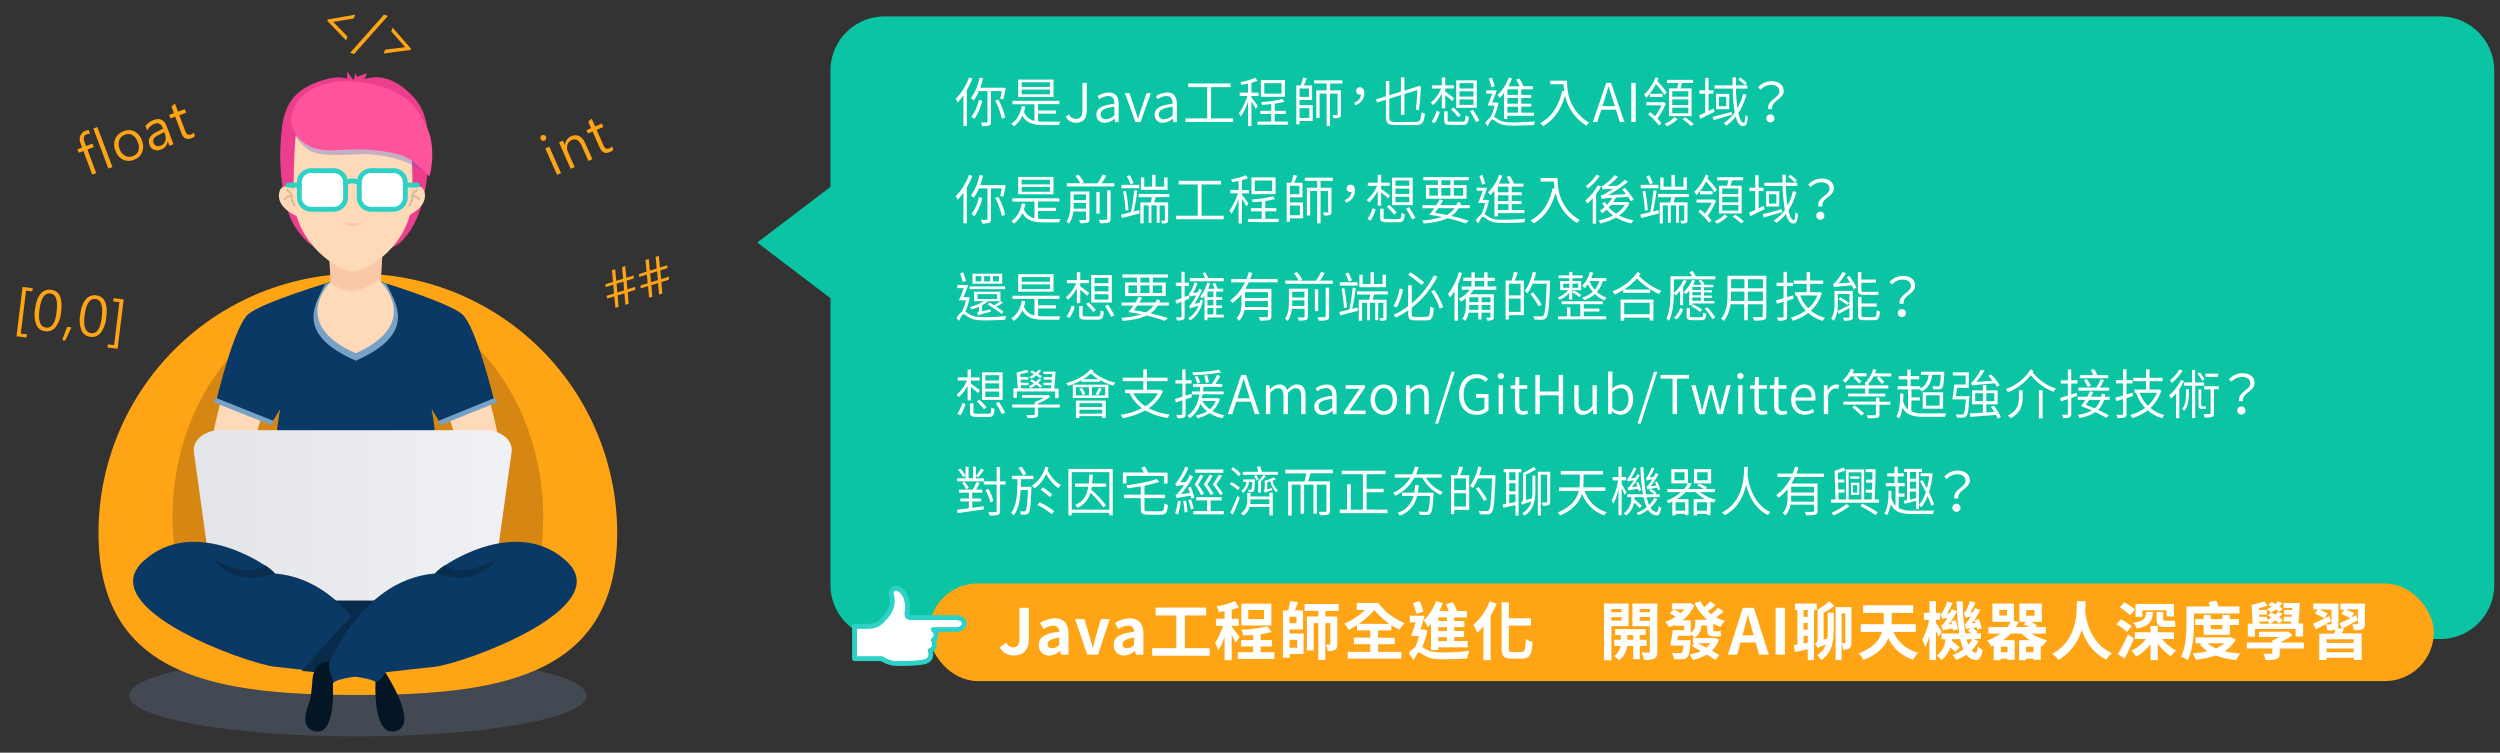 <svg xmlns="http://www.w3.org/2000/svg" xmlns:xlink="http://www.w3.org/1999/xlink" viewBox="0 0 1027.27 309.28"><rect x="0" y="0" width="1027.27" height="309.28" fill="#333333" stroke="none"/><defs><style>.cls-1{isolation:isolate;}.cls-2{fill:#0ac4a4;}.cls-3{fill:#ffa515;}.cls-4{fill:#657e99;}.cls-14,.cls-4{opacity:0.3;}.cls-13,.cls-14,.cls-4{mix-blend-mode:multiply;}.cls-5{fill:#d68612;}.cls-6{fill:#fff;}.cls-7{fill:#ed3e8e;}.cls-8{fill:#082b4a;}.cls-9{fill:#ffdab8;}.cls-10{fill:#0b3965;}.cls-11{fill:#77a2c6;}.cls-12{fill:url(#linear-gradient);}.cls-13{fill:#f4ae8d;opacity:0.4;}.cls-14{fill:#394de2;}.cls-15{fill:#ff549c;}.cls-16{fill:#092d4f;}.cls-17{fill:#041626;}.cls-18{fill:#e0b794;}.cls-19{fill:#2ed1c5;}</style><linearGradient id="linear-gradient" x1="79.61" y1="211.76" x2="210.25" y2="211.76" gradientUnits="userSpaceOnUse"><stop offset="0" stop-color="#e4e5e9"/><stop offset="1" stop-color="#f0f1f5"/></linearGradient></defs><title>rwd-intro</title><g class="cls-1"><g id="圖層_4" data-name="圖層 4"><path class="cls-2" d="M1002.74,6.75H363.42a22.23,22.23,0,0,0-22.17,22.17V76.78L311.16,99.66l30.09,22.89V240.41a22.23,22.23,0,0,0,22.17,22.17h639.32a22.23,22.23,0,0,0,22.17-22.17V28.92A22.23,22.23,0,0,0,1002.74,6.75Z"/><rect class="cls-3" x="381.69" y="239.76" width="618.38" height="40.1" rx="20.05"/><ellipse class="cls-4" cx="147.04" cy="285.86" rx="93.98" ry="16.72"/><path class="cls-3" d="M253.6,219a106.56,106.56,0,0,0-213.12,0c0,58.85,47.71,66.56,106.56,66.56S253.6,277.81,253.6,219Z"/><path class="cls-5" d="M223.22,212.69c0-50.46-34.11-91.37-76.18-91.37s-76.17,40.91-76.17,91.37S105,269.75,147,269.75,223.22,263.14,223.22,212.69Z"/><path class="cls-6" d="M399.58,32.27A35.51,35.51,0,0,1,397.29,37V51.78h-1.41V39.18a28.77,28.77,0,0,1-2.35,2.92,7.64,7.64,0,0,0-.86-1.43,24.72,24.72,0,0,0,5.52-8.82Zm7.61,5.15V50c0,.86-.17,1.3-.72,1.54a7.66,7.66,0,0,1-2.86.31,6.9,6.9,0,0,0-.53-1.5c1.05,0,2,0,2.31,0s.37-.09.37-.38V37.42h-3.5a20.32,20.32,0,0,1-2.13,3.87,13.71,13.71,0,0,0-1.19-.93,21.71,21.71,0,0,0,3.59-8.49l1.43.33a37.32,37.32,0,0,1-1.17,3.85H412l.24-.06,1,.24c-.26,1.58-.66,3.45-1,4.6L411,40.58c.18-.81.4-2,.59-3.16Zm-3.56,3.93a22.23,22.23,0,0,1-3.24,7.51c-.28-.2-.9-.62-1.25-.82a18.24,18.24,0,0,0,3.08-7Zm6.6-.44a28.65,28.65,0,0,1,2.82,7.4l-1.39.46a30.21,30.21,0,0,0-2.73-7.44Z"/><path class="cls-6" d="M426.57,49.85c.84.08,1.74.13,2.71.13.77,0,5.41,0,6.45,0a6,6,0,0,0-.53,1.41h-6c-4.51,0-7.31-.71-9.07-3.81a11.61,11.61,0,0,1-3.47,4.29,8.05,8.05,0,0,0-1.13-1c2.31-1.52,3.74-4,4.34-7.29l1.45.22a19.47,19.47,0,0,1-.55,2.22,5.77,5.77,0,0,0,4.29,3.61v-6.8H416V41.46h19.32v1.32h-8.78v2.6h7.35V46.7h-7.35Zm6.32-10H418.37V32.71h14.52Zm-1.47-6.05H419.8v1.91h11.62Zm0,3H419.8v1.94h11.62Z"/><path class="cls-6" d="M437.92,47.93l1.32-.92a3.05,3.05,0,0,0,2.87,1.82c1.78,0,2.66-1,2.66-3.49V34.05h1.82V45.51c0,2.73-1.23,4.93-4.33,4.93A4.65,4.65,0,0,1,437.92,47.93Z"/><path class="cls-6" d="M450.53,47.1c0-2.6,2.27-3.88,7.37-4.45,0-1.6-.48-3.19-2.53-3.19a6.45,6.45,0,0,0-3.61,1.32L451,39.53A8.63,8.63,0,0,1,455.66,38c2.88,0,4,2,4,4.81v7.38h-1.47l-.15-1.46H458a6.36,6.36,0,0,1-4,1.74A3.2,3.2,0,0,1,450.53,47.1Zm7.37.24V43.86c-4.2.49-5.63,1.5-5.63,3.13,0,1.43,1,2,2.2,2A5.11,5.11,0,0,0,457.9,47.34Z"/><path class="cls-6" d="M462.23,38.27h1.87l2.36,6.91c.35,1.17.75,2.38,1.12,3.5h.09c.35-1.12.77-2.33,1.12-3.5l2.36-6.91h1.76l-4.25,11.89h-2.09Z"/><path class="cls-6" d="M474.47,47.1c0-2.6,2.26-3.88,7.37-4.45,0-1.6-.49-3.19-2.53-3.19a6.42,6.42,0,0,0-3.61,1.32L475,39.53A8.69,8.69,0,0,1,479.59,38c2.89,0,4,2,4,4.81v7.38h-1.47L482,48.7h-.06a6.38,6.38,0,0,1-4,1.74A3.19,3.19,0,0,1,474.47,47.1Zm7.37.24V43.86c-4.21.49-5.64,1.5-5.64,3.13a1.93,1.93,0,0,0,2.2,2A5.13,5.13,0,0,0,481.84,47.34Z"/><path class="cls-6" d="M506.72,48.64v1.47h-19.6V48.64h8.93V35.79h-7.81v-1.5h17.4v1.5h-8V48.64Z"/><path class="cls-6" d="M516,44.79c-.3-.69-1.12-2-1.76-3.11V51.83h-1.4V41.71a25.38,25.38,0,0,1-3,6.22,8.67,8.67,0,0,0-.75-1.41,24.23,24.23,0,0,0,3.48-7.08H509.4V38.05h3.44V34.33c-.93.23-1.85.38-2.71.53a5.5,5.5,0,0,0-.44-1.16A27.78,27.78,0,0,0,515.83,32l.88,1.19a15.18,15.18,0,0,1-2.47.83v4.07h2.89v1.39h-2.89v.62c.6.7,2.27,2.94,2.62,3.52Zm13.29,5.14v1.33h-12.6V49.93h5.67v-3.1H517.9v-1.3h4.46V42.76c-1.3.16-2.57.27-3.78.33a3.79,3.79,0,0,0-.4-1.14,44.67,44.67,0,0,0,8.69-1.28l1,1.1a28.3,28.3,0,0,1-4.07.82v2.94h4.53v1.3h-4.53v3.1ZM528,39.77h-9.9V32.9H528Zm-1.43-5.59H519.5v4.31h7.11Z"/><path class="cls-6" d="M534,43.18h5.4v6.54H534V51.1h-1.34v-16h1.81a26.25,26.25,0,0,0,1-3.28l1.48.4c-.38.95-.8,2-1.19,2.88h3.39v6H534Zm0-6.82v3.43h3.88V36.36Zm0,8.1v4H538v-4Zm12.57-10.15v2.82H551V47c0,.7-.13,1.1-.64,1.34a7.39,7.39,0,0,1-2.42.22,5.55,5.55,0,0,0-.44-1.28c.84,0,1.58,0,1.83,0s.3-.06.3-.31V38.47h-3.12V51.76h-1.39V38.47h-2.88V48.53h-1.36V37.13h4.24V34.31H540V33h11.55v1.34Z"/><path class="cls-6" d="M556.46,42.21c1.7-.72,2.66-1.76,2.77-3.34a2.85,2.85,0,0,1-.41,0,1.44,1.44,0,0,1-1.57-1.49,1.47,1.47,0,0,1,1.59-1.52c1.16,0,1.78,1,1.78,2.44a5.17,5.17,0,0,1-3.7,4.93Z"/><path class="cls-6" d="M581.45,50.09c2.07,0,2.38-.77,2.67-4a5.38,5.38,0,0,0,1.38.57c-.33,3.57-.92,4.73-4.07,4.73h-7.85c-3.15,0-4.09-.66-4.09-3.34V41l-3.68,1.12-.4-1.27,4.08-1.26V33.28h1.4v5.85l4.76-1.45V31.8h1.45v5.44l5.3-1.65.4-.33,1.1.33-.07.28a80,80,0,0,1-.84,9.44L581.76,45a76.22,76.22,0,0,0,.62-8l-5.28,1.65v8.53h-1.45V39.07l-4.76,1.49v7.57c0,1.56.47,2,2.62,2Z"/><path class="cls-6" d="M592.45,44.52V38.41a15.53,15.53,0,0,1-3.61,4.77,5,5,0,0,0-.94-1,14.54,14.54,0,0,0,4.27-5.81h-3.79v-1.3h4.07V31.83h1.41v3.23h3.54v1.3h-3.54v1.32c.88.55,3.1,2.22,3.68,2.68l-.82,1.17c-.55-.55-1.85-1.67-2.86-2.49v5.48ZM588.23,50a15.17,15.17,0,0,0,2.09-4.46l1.28.48a17.74,17.74,0,0,1-2.1,4.64Zm12.63,0c1.08,0,1.25-.31,1.34-2.55a3.37,3.37,0,0,0,1.34.55c-.2,2.71-.66,3.34-2.57,3.34H596.3c-2.28,0-2.88-.39-2.88-2V45.75h1.43v3.59c0,.55.24.66,1.52.66Zm-3.59-5.81a37.62,37.62,0,0,1,3,3.15l-1.06.86a41.18,41.18,0,0,0-3-3.28Zm9.57.11h-8.47V33h8.47Zm-1.4-10.14h-5.7v2.18h5.7Zm0,3.34h-5.7v2.2h5.7Zm0,3.37h-5.7v2.22h5.7Zm-.16,4.25c.92,1.38,2.05,3.27,2.62,4.38l-1.37.68a44.94,44.94,0,0,0-2.5-4.51Z"/><path class="cls-6" d="M615.75,42.32A27.6,27.6,0,0,1,613.9,48c.46.22,1,.68,1.87,1.19,1.57.95,3.55,1.1,6.16,1.1,2.89,0,6.39-.2,8.83-.42a5.06,5.06,0,0,0-.42,1.52c-1.63.09-5.85.24-8.45.24-2.9,0-4.84-.24-6.47-1.23-.9-.55-1.72-1.3-2.22-1.3s-1.21,1.39-1.87,2.77l-1-1.27a9.2,9.2,0,0,1,2.2-2.53,20.52,20.52,0,0,0,1.6-4.69h-2.88a47.33,47.33,0,0,0,1.91-4.95h-2.5V37.13h4.4c-.57,1.56-1.28,3.45-1.9,5h1.66l.26,0Zm-2.86-6.42c-.24-1-.75-2.47-1.1-3.61l1.3-.38c.35,1.15.88,2.6,1.12,3.52ZM618,38.23a16.78,16.78,0,0,1-1.73,2,6.4,6.4,0,0,0-.91-1.23,17.77,17.77,0,0,0,4.6-7.16l1.34.38a23.23,23.23,0,0,1-1.47,3.25h4.6A26.49,26.49,0,0,0,623,32.68l1.36-.41A21.43,21.43,0,0,1,626,35.43h3.92v1.28H625.1V39h4.12v1.23H625.1v2.36h4.07v1.25H625.1V46.3h5.22v1.28H619.38v1.34H618Zm5.75-1.52h-4.34V39h4.34Zm0,3.54h-4.34v2.36h4.34Zm0,3.61h-4.34V46.3h4.34Z"/><path class="cls-6" d="M643.91,33.15c0,3.8.46,12.08,9.11,17.27a5,5,0,0,0-1.08,1.25,19.14,19.14,0,0,1-8.84-12.43c-1.67,5.83-4.49,9.95-9,12.57a9.17,9.17,0,0,0-1.32-1.21c4.93-2.56,7.7-7,9.11-13.27l.86.15a23.49,23.49,0,0,1-.31-2.88H637V33.15Z"/><path class="cls-6" d="M664,45.07h-6l-1.65,5.09h-1.83L660,34.05h2l5.52,16.11H665.6Zm-.46-1.43L662.7,41c-.62-1.82-1.12-3.56-1.67-5.45h-.09c-.53,1.91-1.06,3.63-1.65,5.45l-.84,2.62Z"/><path class="cls-6" d="M670.31,34.05h1.83V50.16h-1.83Z"/><path class="cls-6" d="M684,39.09a30.7,30.7,0,0,0-3.56-4.51,23.66,23.66,0,0,1-4,5.59,6.37,6.37,0,0,0-.86-1.32,20.32,20.32,0,0,0,4.82-7.24l1.08.66c-.15.37-.31.74-.48,1.12a30.61,30.61,0,0,1,3.83,4.55Zm.51,3.45a28,28,0,0,1-3.46,6.19,19.2,19.2,0,0,1,1.63,1.89l-1,.94a27.86,27.86,0,0,0-4.47-4.62l.91-.86c.59.49,1.27,1.06,1.91,1.68a22.36,22.36,0,0,0,2.69-4.47h-6.21V42h6.82l.24-.06ZM678,39.84v-1.3h5.19v1.3Zm11.35,9.08A14.16,14.16,0,0,1,685,51.87a9,9,0,0,0-1-1,10.69,10.69,0,0,0,4-2.73Zm-.2-12.6c.18-.69.35-1.5.49-2.21H685V32.82H695.7v1.29h-4.53c-.2.75-.42,1.55-.64,2.21h4.56V47.71H685.8V36.32Zm4.6,1.16h-6.6v2.25h6.6Zm0,3.37h-6.6v2.29h6.6Zm0,3.39h-6.6v2.31h6.6Zm-1.27,4A26.92,26.92,0,0,1,696,51l-1.15.81A22.42,22.42,0,0,0,691.34,49Z"/><path class="cls-6" d="M704.59,45.91l-5.88,2.9-.57-1.45c.73-.29,1.58-.68,2.53-1.1V38.52h-2.38V37.13h2.38V32h1.39v5.11h2v1.39h-2v7.1l2.13-1Zm7.08,1.25c-2.66.8-5.43,1.61-7.52,2.2L703.73,48c2-.44,4.93-1.28,7.81-2Zm5.94-8.29a26.65,26.65,0,0,1-3.28,7.57c.55,2.51,1.26,4,2.12,4,.44,0,.66-.9.75-3.24a3.66,3.66,0,0,0,1,.75c-.22,2.93-.64,3.88-2,3.88s-2.33-1.46-3-3.9a18.17,18.17,0,0,1-3.89,3.7,5.74,5.74,0,0,0-1.08-1,15.83,15.83,0,0,0,4.55-4.42A67.78,67.78,0,0,1,712,36.4h-7.48V35.06h7.46c-.05-1.08-.07-2.16-.07-3.28h1.41c0,1.12,0,2.22,0,3.28H718V36.4h-4.71a74.47,74.47,0,0,0,.66,8.06,24.31,24.31,0,0,0,2.27-5.86Zm-7.06-.29v6.29h-5.41V38.58Zm-1.21,1.21h-3v3.87h3ZM716.93,35a18,18,0,0,0-2.71-2.4l.86-.74a15.51,15.51,0,0,1,2.73,2.28Z"/><path class="cls-6" d="M731.19,37.61c0-1.56-1.1-2.72-3.44-2.72a5.88,5.88,0,0,0-4.29,2l-1.05-1a7.24,7.24,0,0,1,5.52-2.53c3.08,0,5,1.61,5,4.07,0,3.35-5.33,4.07-4.71,7.42h-1.61C725.91,41.2,731.19,40.19,731.19,37.61ZM727.47,47a1.6,1.6,0,0,1,1.67,1.63,1.67,1.67,0,0,1-3.34,0A1.6,1.6,0,0,1,727.47,47Z"/><path class="cls-6" d="M399.58,72.27A35.51,35.51,0,0,1,397.29,77V91.78h-1.41V79.18a28.77,28.77,0,0,1-2.35,2.92,7.64,7.64,0,0,0-.86-1.43,24.72,24.72,0,0,0,5.52-8.82Zm7.61,5.15V90c0,.86-.17,1.3-.72,1.54a7.66,7.66,0,0,1-2.86.31,6.9,6.9,0,0,0-.53-1.5c1.05.05,2,0,2.31,0s.37-.09.37-.38V77.42h-3.5a20.32,20.32,0,0,1-2.13,3.87,13.71,13.71,0,0,0-1.19-.93,21.71,21.71,0,0,0,3.59-8.49l1.43.33a37.32,37.32,0,0,1-1.17,3.85H412l.24-.06,1,.24c-.26,1.58-.66,3.45-1,4.6L411,80.58c.18-.81.4-2,.59-3.16Zm-3.56,3.93a22.23,22.23,0,0,1-3.24,7.51c-.28-.2-.9-.62-1.25-.82a18.24,18.24,0,0,0,3.08-7Zm6.6-.44a28.65,28.65,0,0,1,2.82,7.4l-1.39.46a30.21,30.21,0,0,0-2.73-7.44Z"/><path class="cls-6" d="M426.57,89.85c.84.08,1.74.13,2.71.13.77,0,5.41,0,6.45,0a6,6,0,0,0-.53,1.41h-6c-4.51,0-7.31-.71-9.07-3.81a11.61,11.61,0,0,1-3.47,4.29,8.05,8.05,0,0,0-1.13-1c2.31-1.52,3.74-4,4.34-7.29l1.45.22a19.47,19.47,0,0,1-.55,2.22,5.77,5.77,0,0,0,4.29,3.61v-6.8H416V81.46h19.32v1.32h-8.78v2.6h7.35V86.7h-7.35Zm6.32-10H418.37V72.71h14.52Zm-1.47-6H419.8v1.91h11.62Zm0,3H419.8v1.94h11.62Z"/><path class="cls-6" d="M447.67,90.05c0,.79-.17,1.18-.75,1.43a10.32,10.32,0,0,1-3.05.24,6.06,6.06,0,0,0-.49-1.3c1.15,0,2.18,0,2.47,0s.41-.11.41-.39V86.92H441a10.6,10.6,0,0,1-1.72,5,4.1,4.1,0,0,0-1.08-.85c1.45-2.07,1.63-4.91,1.63-7.13V78.67h7.81Zm10.21-14.77v1.34H438.36V75.28h5.55a16.92,16.92,0,0,0-2.07-3l1.34-.5a17.57,17.57,0,0,1,2.23,3.12l-1.08.42H451a28.75,28.75,0,0,0,2.12-3.63l1.52.53c-.62,1-1.33,2.18-2,3.1ZM446.26,85.75V83.4H441.2v.53c0,.57,0,1.19-.06,1.82Zm-5.06-5.87v2.35h5.06V79.88Zm10.65,7.94h-1.36V78.87h1.36Zm3.08-9.61h1.43v11.7c0,.93-.22,1.32-.85,1.57a12.1,12.1,0,0,1-3.44.26,6.32,6.32,0,0,0-.55-1.41c1.39,0,2.58,0,2.93,0s.48-.11.48-.44Z"/><path class="cls-6" d="M468.11,86.35l.15,1.36c-2.57.66-5.25,1.37-7.3,1.87l-.33-1.41c1.1-.24,2.53-.59,4.09-1,.53-2.35,1.08-6.29,1.37-9l1.27.24c-.37,2.66-.94,6.14-1.49,8.49Zm0-9h-7.33V75.94h7.33Zm-5.61,9.24a61.78,61.78,0,0,0-1-8l1.12-.19a54.5,54.5,0,0,1,1.06,7.94Zm2-10.87A19.61,19.61,0,0,0,463,72.4l1.23-.4a16.75,16.75,0,0,1,1.54,3.19ZM474.91,81c-.2.73-.42,1.5-.62,2.14H480v7.28c0,.64-.11,1-.55,1.19a4.58,4.58,0,0,1-2,.22,3.8,3.8,0,0,0-.44-1.17,10.25,10.25,0,0,0,1.41,0c.18,0,.24-.06.24-.24v-6h-2.15v7.13h-1.19V84.41h-2.18v7.18H472V84.41h-2.07v7.4h-1.34V83.16h4.29c.16-.66.31-1.45.42-2.14h-5.43V79.7H480.5V81Zm4.84-3H468.81V72.9h1.37v3.81h3.23V71.83h1.41v4.88h3.54V72.9h1.39Z"/><path class="cls-6" d="M502.83,88.64v1.47H483.22V88.64h8.94V75.79h-7.82v-1.5h17.41v1.5h-8V88.64Z"/><path class="cls-6" d="M512.11,84.79c-.31-.69-1.12-2.05-1.76-3.11V91.83h-1.41V81.71a25,25,0,0,1-3,6.22,8.62,8.62,0,0,0-.74-1.41,24.47,24.47,0,0,0,3.47-7.08h-3.12V78.05h3.43V74.33c-.92.23-1.85.38-2.7.53a5.5,5.5,0,0,0-.44-1.16A27.84,27.84,0,0,0,511.93,72l.88,1.19a15.05,15.05,0,0,1-2.46.83v4.07h2.88v1.39h-2.88v.62c.59.7,2.27,2.94,2.62,3.52Zm13.29,5.14v1.33H512.79V89.93h5.68v-3.1H514v-1.3h4.47V82.76c-1.3.16-2.57.27-3.79.33a3.76,3.76,0,0,0-.39-1.14A44.79,44.79,0,0,0,523,80.67l1,1.1a27.75,27.75,0,0,1-4.07.82v2.94h4.53v1.3h-4.53v3.1Zm-1.25-10.16h-9.91V72.9h9.91Zm-1.43-5.59h-7.11v4.31h7.11Z"/><path class="cls-6" d="M530.06,83.18h5.39v6.54h-5.39V91.1h-1.34v-16h1.8a24.77,24.77,0,0,0,1-3.28l1.47.4c-.37,1-.79,2-1.19,2.88h3.39v6h-5.17Zm0-6.82v3.43h3.87V76.36Zm0,8.1v4h4.07v-4Zm12.57-10.15v2.82h4.48V87c0,.7-.13,1.1-.63,1.34a7.39,7.39,0,0,1-2.42.22,6.06,6.06,0,0,0-.44-1.28c.83,0,1.58,0,1.82,0s.31-.06.31-.31V78.47h-3.12V91.76h-1.39V78.47h-2.88V88.53H537V77.13h4.25V74.31h-5.11V73h11.56v1.34Z"/><path class="cls-6" d="M552.57,82.21c1.69-.72,2.66-1.76,2.77-3.34a3,3,0,0,1-.42,0,1.43,1.43,0,0,1-1.56-1.49A1.47,1.47,0,0,1,555,75.9c1.16,0,1.78,1,1.78,2.44a5.18,5.18,0,0,1-3.7,4.93Z"/><path class="cls-6" d="M566.12,84.52V78.41a15.53,15.53,0,0,1-3.61,4.77,5.32,5.32,0,0,0-.94-1,14.53,14.53,0,0,0,4.26-5.81h-3.78v-1.3h4.07V71.83h1.41v3.23h3.54v1.3h-3.54v1.32c.88.55,3.1,2.22,3.67,2.68l-.81,1.17c-.55-.55-1.85-1.67-2.86-2.49v5.48ZM561.9,90A15.17,15.17,0,0,0,564,85.56l1.27.48a17.72,17.72,0,0,1-2.09,4.64Zm12.63,0c1.07,0,1.25-.31,1.34-2.55a3.37,3.37,0,0,0,1.34.55c-.2,2.71-.66,3.34-2.58,3.34H570c-2.29,0-2.88-.39-2.88-2V85.75h1.43v3.59c0,.55.24.66,1.52.66Zm-3.59-5.81a39.29,39.29,0,0,1,3,3.15l-1.06.86a41.18,41.18,0,0,0-3-3.28Zm9.57.11H572V73h8.47ZM579.1,74.16h-5.7v2.18h5.7Zm0,3.34h-5.7v2.2h5.7Zm0,3.37h-5.7v2.22h5.7ZM579,85.12c.92,1.38,2,3.27,2.62,4.38l-1.37.68a45.2,45.2,0,0,0-2.51-4.51Z"/><path class="cls-6" d="M599.39,85.56a10,10,0,0,1-3,3.19,63.2,63.2,0,0,1,7.15,2l-1.34,1.08a55.06,55.06,0,0,0-7.42-2.16c-2.44,1.19-5.65,1.83-9.77,2.18a4.37,4.37,0,0,0-.59-1.3,30.21,30.21,0,0,0,8.1-1.39c-1.67-.33-3.43-.66-5.22-.94a33.06,33.06,0,0,0,2.07-2.64h-4.88V84.3h5.7c.5-.81,1-1.63,1.34-2.37l1.43.35a19.32,19.32,0,0,1-1.15,2h6.63A11.8,11.8,0,0,0,599,83l1.38.42c-.11.29-.22.6-.35.88h3.92v1.26Zm-8.56-11.49h-6V72.75h18.75v1.32h-6.23v2h5.28v5.59h-16.7V76h4.91Zm-3.52,6.32h3.52V77.26h-3.52ZM591,85.56c-.48.68-1,1.32-1.39,1.89,1.65.26,3.28.57,4.84.88a9.54,9.54,0,0,0,3.24-2.77Zm5-11.49h-3.74v2H596Zm-3.74,6.32H596V77.26h-3.74Zm5.13-3.13v3.13h3.83V77.26Z"/><path class="cls-6" d="M611.86,82.32A27.6,27.6,0,0,1,610,88c.46.22,1,.68,1.87,1.19,1.56,1,3.54,1.1,6.16,1.1,2.88,0,6.38-.2,8.82-.42a5.35,5.35,0,0,0-.41,1.52c-1.63.09-5.86.24-8.45.24-2.91,0-4.84-.24-6.47-1.23-.9-.55-1.72-1.3-2.22-1.3s-1.21,1.39-1.87,2.77l-1-1.27a9.2,9.2,0,0,1,2.2-2.53,20.53,20.53,0,0,0,1.61-4.69h-2.88a49.67,49.67,0,0,0,1.91-5h-2.51V77.13h4.4c-.57,1.56-1.27,3.45-1.89,5h1.65l.27,0ZM609,75.9c-.24-1-.75-2.47-1.1-3.61l1.3-.38c.35,1.15.88,2.6,1.12,3.52Zm5.08,2.33a16,16,0,0,1-1.74,2,5.94,5.94,0,0,0-.9-1.23A17.77,17.77,0,0,0,616,71.8l1.34.38a24.44,24.44,0,0,1-1.47,3.25h4.59a26.38,26.38,0,0,0-1.4-2.75l1.36-.41a21.43,21.43,0,0,1,1.65,3.16H626v1.28h-4.82V79h4.11v1.23h-4.11v2.36h4.07v1.25h-4.07V86.3h5.21v1.28H615.49v1.34h-1.41Zm5.74-1.52h-4.33V79h4.33Zm0,3.54h-4.33v2.36h4.33Zm0,3.61h-4.33V86.3h4.33Z"/><path class="cls-6" d="M640,73.15c0,3.8.46,12.08,9.11,17.27a5,5,0,0,0-1.08,1.25,19.12,19.12,0,0,1-8.85-12.43c-1.67,5.83-4.48,10-9,12.57a10.37,10.37,0,0,0-1.32-1.21c4.93-2.56,7.7-7,9.11-13.27l.85.15a25.45,25.45,0,0,1-.3-2.88h-5.46V73.15Z"/><path class="cls-6" d="M657.86,76.65a24.54,24.54,0,0,1-2,3.1V91.92h-1.39V81.46a18.79,18.79,0,0,1-2.2,2.18,8,8,0,0,0-.88-1.25,21,21,0,0,0,5.13-6.21Zm-.53-4.36a21.76,21.76,0,0,1-4.88,5.17,7.41,7.41,0,0,0-.82-1A18.1,18.1,0,0,0,656,71.78Zm12.26,11.15a12.46,12.46,0,0,1-4.25,5.11,20.65,20.65,0,0,0,5.9,2,4.8,4.8,0,0,0-.9,1.28,21.61,21.61,0,0,1-6.3-2.46,23.38,23.38,0,0,1-6.49,2.48,4,4,0,0,0-.72-1.25,22.91,22.91,0,0,0,6-2.07,15.55,15.55,0,0,1-2.64-2.4,16.1,16.1,0,0,1-1.78,1.5,8.56,8.56,0,0,0-1-1.08,17.43,17.43,0,0,0,1.94-1.5,10.88,10.88,0,0,1-1-1.6l1.21-.44a7.15,7.15,0,0,0,.72,1.16,15.26,15.26,0,0,0,2.14-2.88,21.08,21.08,0,0,0-4.27.46,14.27,14.27,0,0,0-.44-1.38A7.68,7.68,0,0,0,660,79.33c.53-.29,1.6-1,2.86-1.78-3.43.17-4,.26-4.34.39a8.78,8.78,0,0,0-.46-1.4,4,4,0,0,0,1.43-.8A24,24,0,0,0,663.45,72l1.43.66a32.94,32.94,0,0,1-4.29,3.79l4.07-.13a33.88,33.88,0,0,0,3-2.42l1.35.77a49.8,49.8,0,0,1-8.23,5.5l7.37-.4c-.55-.68-1.08-1.36-1.61-1.93l1.12-.6A33,33,0,0,1,671.35,82l-1.19.71c-.29-.51-.73-1.12-1.19-1.83-2,.13-3.72.24-5,.31a18.87,18.87,0,0,1-1.1,1.83h5.57l.27-.07Zm-7.68.82c-.27.35-.55.68-.86,1a14.82,14.82,0,0,0,3,2.53,11.39,11.39,0,0,0,3.57-3.54Z"/><path class="cls-6" d="M681.51,86.35l.15,1.36c-2.57.66-5.25,1.37-7.3,1.87L674,88.17c1.1-.24,2.53-.59,4.09-1,.53-2.35,1.08-6.29,1.37-9l1.27.24c-.37,2.66-.94,6.14-1.49,8.49Zm0-9h-7.33V75.94h7.33Zm-5.61,9.24a61.78,61.78,0,0,0-1-8l1.12-.19a54.5,54.5,0,0,1,1.06,7.94Zm2-10.87a19.61,19.61,0,0,0-1.48-3.28l1.23-.4a16.75,16.75,0,0,1,1.54,3.19ZM688.31,81c-.2.73-.42,1.5-.62,2.14h5.72v7.28c0,.64-.11,1-.55,1.19a4.58,4.58,0,0,1-2,.22,3.8,3.8,0,0,0-.44-1.17,10.25,10.25,0,0,0,1.41,0c.18,0,.24-.06.24-.24v-6h-2.15v7.13h-1.19V84.41h-2.18v7.18h-1.19V84.41h-2.07v7.4H682V83.16h4.29c.16-.66.31-1.45.42-2.14h-5.43V79.7H693.9V81Zm4.84-3H682.21V72.9h1.37v3.81h3.23V71.83h1.41v4.88h3.54V72.9h1.39Z"/><path class="cls-6" d="M704.61,79.09a30.7,30.7,0,0,0-3.56-4.51,23.66,23.66,0,0,1-4,5.59,6.37,6.37,0,0,0-.86-1.32A20.32,20.32,0,0,0,701,71.61l1.08.66c-.15.37-.31.74-.48,1.12a30.61,30.61,0,0,1,3.83,4.55Zm.51,3.45a28,28,0,0,1-3.46,6.19,19.2,19.2,0,0,1,1.63,1.89l-1,.94a28.18,28.18,0,0,0-4.46-4.62l.9-.86c.59.49,1.27,1.06,1.91,1.68a22.36,22.36,0,0,0,2.69-4.47h-6.21V82H704l.24-.06Zm-6.58-2.7v-1.3h5.19v1.3Zm11.35,9.08a14.16,14.16,0,0,1-4.31,3,9,9,0,0,0-1-1,10.69,10.69,0,0,0,4-2.73Zm-.2-12.6c.18-.69.36-1.5.49-2.21h-4.6V72.82h10.69v1.29h-4.53c-.2.75-.42,1.55-.64,2.21h4.56V87.71h-9.29V76.32Zm4.6,1.16h-6.6v2.25h6.6Zm0,3.37h-6.6v2.29h6.6Zm0,3.39h-6.6v2.31h6.6Zm-1.27,4A26.28,26.28,0,0,1,716.58,91l-1.14.81A23.39,23.39,0,0,0,711.92,89Z"/><path class="cls-6" d="M725.16,85.91l-5.88,2.9-.57-1.45c.73-.29,1.59-.68,2.53-1.1V78.52h-2.38V77.13h2.38V72h1.39v5.11h2v1.39h-2v7.1l2.13-1Zm7.08,1.25c-2.66.8-5.43,1.61-7.52,2.2L724.3,88c2-.44,4.93-1.28,7.81-2Zm5.94-8.29a26.65,26.65,0,0,1-3.28,7.57c.56,2.51,1.26,4,2.12,4,.44,0,.66-.9.75-3.24a3.66,3.66,0,0,0,1.05.75c-.22,2.93-.64,3.88-2,3.88s-2.33-1.46-3-3.9a18.17,18.17,0,0,1-3.89,3.7,5.74,5.74,0,0,0-1.08-1,15.83,15.83,0,0,0,4.55-4.42,67.78,67.78,0,0,1-.92-9.82h-7.48V75.06h7.46c0-1.08-.07-2.16-.07-3.28h1.41c0,1.12,0,2.22,0,3.28h4.73V76.4h-4.71a74.47,74.47,0,0,0,.66,8.06,24.31,24.31,0,0,0,2.27-5.86Zm-7.06-.29v6.29h-5.41V78.58Zm-1.21,1.21h-3v3.87h3ZM737.5,75a18.35,18.35,0,0,0-2.7-2.4l.85-.74a15.51,15.51,0,0,1,2.73,2.28Z"/><path class="cls-6" d="M751.76,77.61c0-1.56-1.1-2.72-3.44-2.72a5.88,5.88,0,0,0-4.29,2l-1-1a7.24,7.24,0,0,1,5.52-2.53c3.08,0,5,1.61,5,4.07,0,3.35-5.33,4.07-4.71,7.42H747.2C746.48,81.2,751.76,80.19,751.76,77.61ZM748,87a1.6,1.6,0,0,1,1.67,1.63,1.67,1.67,0,0,1-3.34,0A1.6,1.6,0,0,1,748,87Z"/><path class="cls-6" d="M398.48,122.32a27.56,27.56,0,0,1-1.8,5.72c.44.25,1,.69,1.8,1.17,1.56.95,3.54,1.1,6.16,1.1,2.88,0,6.38-.2,8.82-.42a4.77,4.77,0,0,0-.41,1.52c-1.63.09-5.86.24-8.45.24-2.91,0-4.84-.24-6.47-1.23-.9-.55-1.72-1.3-2.23-1.3s-1.2,1.39-1.87,2.77l-1-1.27a8.77,8.77,0,0,1,2.34-2.6,22.34,22.34,0,0,0,1.49-4.62H394c.64-1.32,1.41-3.21,2-5h-2.64v-1.32h4.56c-.6,1.58-1.34,3.45-2,5h1.63l.25,0Zm-2.88-6.45c-.24-1-.73-2.44-1.1-3.58l1.3-.38c.37,1.15.88,2.6,1.14,3.52ZM413,118.8H398.39v-1.12H413Zm-6.4,5.5c.59.33,1.21.75,1.84,1.12a20.94,20.94,0,0,0,2.62-1.65h-5a16.52,16.52,0,0,1-2.51,1.65v2.51l3.47-.83c0,.33.07.79.11,1-4.22,1.1-4.81,1.3-5.17,1.52a3,3,0,0,0-.48-1.08,1.15,1.15,0,0,0,.81-1.17v-1.34a26.08,26.08,0,0,1-3,1.15,6.28,6.28,0,0,0-.79-1,21,21,0,0,0,5.77-2.42h-4v-3.89h10.82v3.89h0l1,.62a16.65,16.65,0,0,1-2.73,1.65c1.17.73,2.29,1.5,3,2l-.74,1c-1.28-1-3.83-2.73-5.77-3.94Zm5.21-7.72H399.6v-4.12h12.19Zm-8.58-3.12h-2.33v2.15h2.33Zm6.47,7.39h-8v2h8Zm-2.84-7.39H404.4v2.15h2.44Zm3.63,0H408v2.15h2.46Z"/><path class="cls-6" d="M426.57,129.85c.84.08,1.74.13,2.71.13.77,0,5.41,0,6.45,0a6,6,0,0,0-.53,1.41h-6c-4.51,0-7.31-.71-9.07-3.81a11.61,11.61,0,0,1-3.47,4.29,8.05,8.05,0,0,0-1.13-1c2.31-1.52,3.74-4,4.34-7.29l1.45.22a19.47,19.47,0,0,1-.55,2.22,5.77,5.77,0,0,0,4.29,3.61v-6.8H416v-1.32h19.32v1.32h-8.78v2.6h7.35v1.32h-7.35Zm6.32-10H418.37v-7.17h14.52Zm-1.47-6H419.8v1.91h11.62Zm0,3H419.8v1.94h11.62Z"/><path class="cls-6" d="M442.48,124.52v-6.11a15.53,15.53,0,0,1-3.61,4.77,5.06,5.06,0,0,0-.95-1,14.45,14.45,0,0,0,4.27-5.81h-3.78v-1.3h4.07v-3.23h1.41v3.23h3.54v1.3h-3.54v1.32c.88.55,3.1,2.22,3.67,2.68l-.81,1.17c-.55-.55-1.85-1.67-2.86-2.49v5.48Zm-4.23,5.5a14.69,14.69,0,0,0,2.09-4.46l1.28.48a17.72,17.72,0,0,1-2.09,4.64Zm12.63,0c1.08,0,1.26-.31,1.35-2.55a3.37,3.37,0,0,0,1.34.55c-.2,2.71-.66,3.34-2.58,3.34h-4.66c-2.29,0-2.88-.39-2.88-2v-3.61h1.43v3.59c0,.55.24.66,1.52.66Zm-3.58-5.81a39,39,0,0,1,3,3.15l-1.05.86a41.18,41.18,0,0,0-3-3.28Zm9.57.11H448.4V113h8.47Zm-1.41-10.14h-5.7v2.18h5.7Zm0,3.34h-5.7v2.2h5.7Zm0,3.37h-5.7v2.22h5.7Zm-.15,4.25c.92,1.38,2,3.27,2.62,4.38l-1.37.68a45.2,45.2,0,0,0-2.51-4.51Z"/><path class="cls-6" d="M475.74,125.56a9.87,9.87,0,0,1-3,3.19,63.2,63.2,0,0,1,7.15,2l-1.34,1.08a55.5,55.5,0,0,0-7.42-2.16c-2.44,1.19-5.65,1.83-9.77,2.18a4.64,4.64,0,0,0-.59-1.3,30.21,30.21,0,0,0,8.1-1.39c-1.67-.33-3.43-.66-5.22-.94a33.06,33.06,0,0,0,2.07-2.64h-4.88V124.3h5.7c.5-.81,1-1.63,1.34-2.37l1.43.35a19.32,19.32,0,0,1-1.15,2h6.63a11.8,11.8,0,0,0,.55-1.3l1.38.42c-.11.29-.22.6-.35.88h3.92v1.26Zm-8.55-11.49h-6v-1.32h18.75v1.32H473.7v2H479v5.59h-16.7V116h4.91Zm-3.52,6.32h3.52v-3.13h-3.52Zm3.67,5.17c-.48.68-.95,1.32-1.39,1.89,1.65.26,3.28.57,4.84.88a9.54,9.54,0,0,0,3.24-2.77Zm5-11.49h-3.74v2h3.74Zm-3.74,6.32h3.74v-3.13h-3.74Zm5.13-3.13v3.13h3.83v-3.13Z"/><path class="cls-6" d="M486.77,123.55V130c0,.81-.2,1.16-.66,1.41a6.33,6.33,0,0,1-2.49.26,6.53,6.53,0,0,0-.42-1.3c.88,0,1.67,0,1.89,0s.38-.06.38-.35V124c-.73.31-1.46.59-2.09.83l-.42-1.4c.7-.22,1.56-.55,2.51-.91v-5h-2.31v-1.36h2.31v-4.47h1.3v4.47h1.8v1.36h-1.8v4.47l1.71-.66.29,1.32Zm6.16.82c.08-.4.19-.79.26-1.21l1.12.22c-.75,3.67-2.44,6.51-5.23,8.25a7.31,7.31,0,0,0-.88-.88,9.8,9.8,0,0,0,4.26-5.06c-2.66.72-3.14.92-3.43,1.12a7.46,7.46,0,0,0-.42-1.19c.38-.09.75-.57,1.19-1.27a25.75,25.75,0,0,0,1.7-2.93,11.39,11.39,0,0,0-2.58.48,7.81,7.81,0,0,0-.42-1.23c.27,0,.53-.35.77-.83a18.44,18.44,0,0,0,1.59-3.9l1.19.55a22.71,22.71,0,0,1-1.79,3.85l1.87-.2c.25-.52.44-1,.64-1.56l1.12.62a38.81,38.81,0,0,1-3.08,5.67Zm9.92-8.8H488.92v-1.3h6.25a15.9,15.9,0,0,0-1-2l1.06-.42a13.66,13.66,0,0,1,1.23,2.4h6.38Zm.07,14.87h-6.78v1.12h-1.21v-10c-.27.42-.53.79-.79,1.12-.2-.17-.71-.59-1-.79a16,16,0,0,0,2.92-5.74l1.19.28c-.24.73-.5,1.5-.81,2.2h2.7a12.39,12.39,0,0,0-.92-2l1-.39a12.07,12.07,0,0,1,1.1,2.39h2.29v1.19h-2.84v2.31h2.47v1.1h-2.47v2.29h2.38v1.1h-2.38v2.66h3.11Zm-4.32-10.65h-2.46v2.31h2.46Zm0,3.41h-2.46v2.29h2.46Zm-2.46,6h2.46v-2.66h-2.46Z"/><path class="cls-6" d="M513.14,116c-.44.9-.92,1.83-1.43,2.68h10.72v11.2c0,.93-.22,1.37-.9,1.61a14.49,14.49,0,0,1-3.81.24,6.17,6.17,0,0,0-.48-1.43c1.52.07,2.86,0,3.23,0s.53-.16.53-.49v-2.44h-9.64a8.15,8.15,0,0,1-2.24,4.49,4.83,4.83,0,0,0-1-1.15c1.82-1.78,2-4.22,2-6.31V121a18.46,18.46,0,0,1-3.72,3.56,6.48,6.48,0,0,0-.92-1.14,18.91,18.91,0,0,0,6.07-7.37h-5.63v-1.39h6.22a21.27,21.27,0,0,0,1-2.86l1.45.33c-.27.86-.55,1.7-.9,2.53H525V116ZM521,126.17v-2.46h-9.4v.79c0,.53,0,1.08-.06,1.67Zm0-6.14h-9.4v2.4H521Z"/><path class="cls-6" d="M537.43,130.05c0,.79-.17,1.18-.75,1.43a10.32,10.32,0,0,1-3,.24,6.06,6.06,0,0,0-.49-1.3c1.15,0,2.18,0,2.47,0s.41-.11.41-.39v-3.13h-5.23a10.49,10.49,0,0,1-1.72,5A4.1,4.1,0,0,0,528,131c1.46-2.07,1.63-4.91,1.63-7.13v-5.24h7.81Zm10.21-14.77v1.34H528.13v-1.34h5.54a16.92,16.92,0,0,0-2.07-3l1.34-.5a17.57,17.57,0,0,1,2.23,3.12l-1.08.42h6.66a28.75,28.75,0,0,0,2.12-3.63l1.52.53c-.62,1-1.32,2.18-2,3.1ZM536,125.75V123.4H531v.53c0,.57,0,1.19-.06,1.82ZM531,119.88v2.35H536v-2.35Zm10.65,7.94h-1.36v-8.95h1.36Zm3.08-9.61h1.43v11.7c0,.93-.22,1.32-.85,1.57a12,12,0,0,1-3.44.26,6.32,6.32,0,0,0-.55-1.41c1.39,0,2.58,0,2.93,0s.48-.11.48-.44Z"/><path class="cls-6" d="M557.87,126.35l.15,1.36c-2.57.66-5.25,1.37-7.3,1.87l-.33-1.41c1.1-.24,2.53-.59,4.09-1,.53-2.35,1.08-6.29,1.37-9l1.27.24c-.37,2.66-.94,6.14-1.49,8.49Zm0-9h-7.33v-1.37h7.33Zm-5.61,9.24a61.78,61.78,0,0,0-1-8l1.12-.19a54.5,54.5,0,0,1,1.06,7.94Zm2-10.87a19.61,19.61,0,0,0-1.48-3.28L554,112a16.75,16.75,0,0,1,1.54,3.19ZM564.67,121c-.2.73-.42,1.5-.62,2.14h5.72v7.28c0,.64-.11,1-.55,1.19a4.58,4.58,0,0,1-2,.22,3.8,3.8,0,0,0-.44-1.17,10.25,10.25,0,0,0,1.41,0c.18,0,.24-.06.24-.24v-6H566.3v7.13h-1.19v-7.13h-2.18v7.18h-1.19v-7.18h-2.07v7.4h-1.34v-8.65h4.29c.16-.66.31-1.45.42-2.14h-5.43V119.7h12.65V121Zm4.84-3H558.57V112.9h1.37v3.81h3.23v-4.88h1.41v4.88h3.54V112.9h1.39Z"/><path class="cls-6" d="M586.05,130.2c1.3,0,1.5-.75,1.65-4.29a5,5,0,0,0,1.45.64c-.24,3.94-.72,5.1-3,5.1h-4.56c-2.26,0-2.94-.57-2.94-2.73v-1.41a40,40,0,0,1-5.11,3,7,7,0,0,0-.94-1.12,32.61,32.61,0,0,0,6-3.59v-8.58h1.51v7.4a35.71,35.71,0,0,0,9.09-11.49l1.45.59a39,39,0,0,1-10.54,12.72V129c0,1,.27,1.23,1.52,1.23Zm-9.57-11.31a24,24,0,0,1-2.57,7.46l-1.34-.57a21.78,21.78,0,0,0,2.55-7.26Zm7.72-1.76a67.55,67.55,0,0,0-5.56-4.25l.94-1c1.92,1.25,4.32,3.06,5.59,4.11Zm5.15,2a29.69,29.69,0,0,1,3.66,7.06l-1.39.66a29.73,29.73,0,0,0-3.56-7.12Z"/><path class="cls-6" d="M600.79,112.16a43,43,0,0,1-1.69,4.55v15.07h-1.43V119.53a22,22,0,0,1-1.83,2.73,9.38,9.38,0,0,0-.81-1.46,27.17,27.17,0,0,0,4.44-9Zm4.73,6.93a11.53,11.53,0,0,1-1.41,1.82h9.71v9.36c0,.68-.13,1-.6,1.23a5.36,5.36,0,0,1-2.11.22,4.18,4.18,0,0,0-.46-1.19c.7,0,1.32,0,1.52,0s.26-.07.26-.26v-1.79H608.8v2.8h-1.34v-2.8h-4a7.86,7.86,0,0,1-1.43,3.41,5.21,5.21,0,0,0-1.13-.9c1.28-1.74,1.43-4.05,1.43-5.87v-2.56a13,13,0,0,1-2,1.39,6.24,6.24,0,0,0-.86-1.17,13.08,13.08,0,0,0,4.47-3.69h-3.3v-1.37h4v-2.26h-3.37v-1.35h3.37v-2.24H606v2.24h3.85v-2.24h1.41v2.24h3v1.35h-3v2.26h3.58v1.37Zm1.94,8.25v-2h-3.7a16.32,16.32,0,0,1-.11,2Zm-3.7-3.19h3.7v-2h-3.7Zm2.25-6.43h3.85v-2.26H606Zm6.42,4.45H608.8v2h3.63Zm0,5.17v-2H608.8v2Z"/><path class="cls-6" d="M623.61,112c-.36,1.08-.77,2.31-1.17,3.26h3.72V129.5H620v1.76h-1.35v-16h2.45a23.4,23.4,0,0,0,.94-3.56Zm1.21,4.58H620v4.8h4.82Zm0,11.57v-5.45H620v5.45ZM636.94,116c-.35,10.1-.66,13.46-1.54,14.52a2.08,2.08,0,0,1-1.67.84,28.24,28.24,0,0,1-3.24-.05,3.47,3.47,0,0,0-.48-1.43c1.43.13,2.75.13,3.23.13s.71,0,.93-.33c.72-.77,1.08-4.16,1.36-13.09h-5.76a20.44,20.44,0,0,1-2.07,3.92,14.59,14.59,0,0,0-1.23-.82,21.77,21.77,0,0,0,3.36-8l1.41.31c-.29,1.1-.59,2.2-1,3.26h6.67Zm-4.69,9.9a39.38,39.38,0,0,0-3.41-5.11l1.12-.66a38.74,38.74,0,0,1,3.53,5Z"/><path class="cls-6" d="M644.81,120.36a12.37,12.37,0,0,1-3.94,2.91,4.72,4.72,0,0,0-.85-1,11.33,11.33,0,0,0,4.38-3.06h-3.33v-3.72h3.74v-1.18h-4.4v-1.15h4.4v-1.45h1.32v1.45h4.21v1.15h-4.21v1.18h3.61v3.72h-3.61v.84l.58-.68a14.66,14.66,0,0,1,3,1.87l-.66.88a18.19,18.19,0,0,0-3-2v3h-1.32Zm6,9.6H660v1.25H640.19V130h3.68v-3.7h1.41V130h4.07V125h-7.66V123.8h16.9V125h-7.81v1.82h6.42V128h-6.42Zm-8.5-11.69h2.53v-1.71h-2.53Zm3.85-1.71v1.71h2.34v-1.71Zm12.41-1.06a11.76,11.76,0,0,1-2.39,4.47,10.94,10.94,0,0,0,4,2.31,5.89,5.89,0,0,0-.84,1.14,12.1,12.1,0,0,1-4-2.57,14.47,14.47,0,0,1-4.35,2.51,8.82,8.82,0,0,0-.86-1.08,12.31,12.31,0,0,0,4.35-2.33,14.12,14.12,0,0,1-2-3.19,12.63,12.63,0,0,1-1.34,1.65,10.52,10.52,0,0,0-1-1,12.51,12.51,0,0,0,3.17-5.64l1.32.29a20.52,20.52,0,0,1-.79,2.2h6.2v1.23Zm-5.43,0a11.6,11.6,0,0,0,2.13,3.53,9.26,9.26,0,0,0,1.9-3.57h-4Z"/><path class="cls-6" d="M674.18,112.38a7.14,7.14,0,0,1-.7,1,27.13,27.13,0,0,0,9.24,6.16,4.92,4.92,0,0,0-1,1.27,28.6,28.6,0,0,1-9.07-6.38,25,25,0,0,1-5.3,4.54h10.72v1.36H667v-1.14a28,28,0,0,1-3.48,1.8,7.09,7.09,0,0,0-1-1.25,22.53,22.53,0,0,0,10.41-8Zm-8.27,10.69H679.4v8.63h-1.54v-1.19H667.39v1.27h-1.48Zm1.48,1.32v4.73h10.47v-4.73Z"/><path class="cls-6" d="M704.83,113.52v1.25h-17v5.55a16.87,16.87,0,0,0,4-5.32l1.23.35a20.74,20.74,0,0,1-1.43,2.46v7.57h-1.25v-5.9a19.78,19.78,0,0,1-1.76,1.92c-.18-.18-.53-.55-.82-.79,0,3.34-.35,8-2,11.22a4.27,4.27,0,0,0-1.12-.84c1.59-3.19,1.72-7.66,1.72-10.85v-6.62h8.86a11.94,11.94,0,0,0-1.1-1.72l1.24-.46a10.92,10.92,0,0,1,1.41,2.18Zm-17,17a8,8,0,0,0,2.58-3.94l1.19.44a9.7,9.7,0,0,1-2.62,4.23Zm6.3-11.18a12.18,12.18,0,0,1-1.35,1.54,8.1,8.1,0,0,0-1-.83A15.22,15.22,0,0,0,695.3,115l1.26.36c-.27.54-.55,1.12-.86,1.67h3.48a7.37,7.37,0,0,0-1.21-1.65l1-.51a9.69,9.69,0,0,1,1.43,1.89l-.51.27h4.16v1h-3.87v1.23h3.28v.9h-3.28v1.3h3.34v.9h-3.34v1.34h4.27v1h-9.07v.66h-1.27Zm4.77,11c.77,0,.9-.22,1-1.94a3.8,3.8,0,0,0,1.21.49c-.15,2.15-.59,2.68-2,2.68h-3.68c-1.89,0-2.38-.37-2.38-1.78v-3.19h1.37v3.19c0,.46.15.55,1.12.55Zm-.35-2.16a19.35,19.35,0,0,0-3.63-2.29l.83-.81a18.73,18.73,0,0,1,3.72,2.18Zm.37-10.27h-3.52v1.23h3.52Zm0,2.13h-3.52v1.3h3.52Zm0,2.2h-3.52v1.34h3.52Zm2.64,4.07a19.73,19.73,0,0,1,3.24,4.18l-1.19.64a17.73,17.73,0,0,0-3.15-4.27Z"/><path class="cls-6" d="M725.8,129.74c0,1-.29,1.47-1,1.71a14.11,14.11,0,0,1-4.07.25,4.54,4.54,0,0,0-.51-1.41c1.59.06,3.08,0,3.52,0s.58-.15.58-.57v-4.69h-6.14v6.58h-1.46v-6.58h-5.67a12.68,12.68,0,0,1-2.77,6.89,4.33,4.33,0,0,0-1.11-1c2.43-2.73,2.67-6.6,2.67-9.7v-7.93H725.8Zm-9-6.08v-3.85H711.3v1.46c0,.77,0,1.56-.09,2.39Zm-5.45-8.93v3.72h5.45v-3.72Zm13.05,0h-6.14v3.72h6.14Zm0,8.93v-3.85h-6.14v3.85Z"/><path class="cls-6" d="M734.33,123.6V130c0,.88-.24,1.28-.77,1.52a9,9,0,0,1-2.92.26,7.17,7.17,0,0,0-.47-1.34c1.06,0,2,0,2.29,0s.42-.11.42-.44v-6l-2.71.81-.44-1.43c.88-.22,2-.5,3.15-.83v-5H730v-1.36h2.86v-4.47h1.45v4.47h2.49v1.36h-2.49v4.56l2.51-.73.15,1.34Zm14.3-3.19a16,16,0,0,1-4.51,7.24,14.87,14.87,0,0,0,5.79,2.92,6.75,6.75,0,0,0-.95,1.28,16.1,16.1,0,0,1-5.94-3.23,20.9,20.9,0,0,1-6.33,3.21,5.4,5.4,0,0,0-.84-1.32,18.74,18.74,0,0,0,6.1-2.91,17.72,17.72,0,0,1-3.7-6.2h-.66v-1.34h4.77v-3.41H737.1v-1.37h5.26v-3.52h1.43v3.52h5.35v1.37h-5.35v3.41h3.66l.26-.07Zm-8.91,1a14.57,14.57,0,0,0,3.35,5.28,14.18,14.18,0,0,0,3.74-5.28Z"/><path class="cls-6" d="M761.33,130.16c0,.79-.16,1.14-.71,1.36a9.52,9.52,0,0,1-2.9.24,4.84,4.84,0,0,0-.46-1.23c1.07,0,2,0,2.31,0s.37-.09.37-.37v-3.61c-1.54.88-3.08,1.76-4.36,2.46l-.57-1.25c1.26-.53,3.1-1.46,4.93-2.4V120.8h-4.77V125c0,2.13-.25,4.93-1.77,6.82a3.88,3.88,0,0,0-1-1c1.28-1.68,1.41-4,1.41-5.83v-5.48h7.53Zm-1.46-16.82a28.91,28.91,0,0,1,3,4.85l-1.25.59a16.13,16.13,0,0,0-.75-1.52c-6,.51-6.78.6-7.26.79-.09-.3-.31-1-.46-1.38a2.65,2.65,0,0,0,1.14-.88,22.11,22.11,0,0,0,2.84-4l1.45.48a27.09,27.09,0,0,1-3.14,4.19l4.79-.36c-.48-.77-1-1.58-1.47-2.24Zm-3.67,8.85a32.17,32.17,0,0,1,3.63,2.29l-.77.86a33.2,33.2,0,0,0-3.61-2.4Zm9.55-1c-1.8,0-2.33-.64-2.33-2.37v-7.07h1.43v3.11h6v1.32h-6v2.66c0,.79.19,1.08.92,1.08H770a11.18,11.18,0,0,0,1.81-.14c0,.4.08,1,.13,1.28a9.7,9.7,0,0,1-1.89.13Zm4.18,9.09c1,0,1.12-.42,1.21-2.84a4.35,4.35,0,0,0,1.32.55c-.2,2.86-.64,3.59-2.4,3.59h-4c-2,0-2.59-.44-2.59-2.14V122h1.43v2.69h6.27V126h-6.27v3.45c0,.73.22.86,1.3.86Z"/><path class="cls-6" d="M785.2,117.61c0-1.56-1.1-2.72-3.44-2.72a5.88,5.88,0,0,0-4.29,2l-1.05-1a7.24,7.24,0,0,1,5.52-2.53c3.08,0,5,1.61,5,4.07,0,3.35-5.33,4.07-4.71,7.42h-1.61C779.92,121.2,785.2,120.19,785.2,117.61ZM781.48,127a1.6,1.6,0,0,1,1.67,1.63,1.67,1.67,0,0,1-3.34,0A1.6,1.6,0,0,1,781.48,127Z"/><path class="cls-6" d="M397.6,164.52v-6.11a15.53,15.53,0,0,1-3.61,4.77,5.06,5.06,0,0,0-.95-1,14.45,14.45,0,0,0,4.27-5.81h-3.78v-1.3h4.07v-3.23H399v3.23h3.54v1.3H399v1.32c.88.55,3.1,2.22,3.67,2.68l-.81,1.17c-.55-.55-1.85-1.67-2.86-2.49v5.48Zm-4.23,5.5a15,15,0,0,0,2.1-4.46l1.27.48a17.72,17.72,0,0,1-2.09,4.64ZM406,170c1.08,0,1.26-.31,1.35-2.55a3.37,3.37,0,0,0,1.34.55c-.2,2.71-.66,3.34-2.58,3.34h-4.66c-2.29,0-2.88-.39-2.88-2v-3.61H400v3.59c0,.55.24.66,1.52.66Zm-3.58-5.81a39,39,0,0,1,3,3.15l-1.05.86a41.18,41.18,0,0,0-3-3.28Zm9.57.11h-8.47V153H412Zm-1.41-10.14h-5.7v2.18h5.7Zm0,3.34h-5.7v2.2h5.7Zm0,3.37h-5.7v2.22h5.7Zm-.15,4.25c.92,1.38,2,3.27,2.62,4.38l-1.37.68a45.2,45.2,0,0,0-2.51-4.51Z"/><path class="cls-6" d="M435.49,167.47h-8.92v2.73c0,.79-.17,1.14-.81,1.36a15.12,15.12,0,0,1-3.52.2,4.65,4.65,0,0,0-.51-1.23c1.41,0,2.64,0,3,0s.47-.09.47-.39v-2.69H415.9v-1.25h9.27v-1a18,18,0,0,0,3.69-1.73H420v-1.13h10.48l.31-.08.87.72a19.61,19.61,0,0,1-5.06,2.75v.49h8.92Zm-17.67-4h-1.39v-3.92h1.76l-.44-6.53c1.28-.22,3.15-.75,4.23-1.06l.68.93a27.67,27.67,0,0,1-3.48.86l.09,1.14h3.26V156h-3.19l.08,1.27h3.22v1h-3.15l.09,1.29h12.28c0-.41.08-.83.13-1.29h-3.28v-1h3.36l.12-1.27h-3.35v-1.06h3.41l.09-1.26h-3.61v-1h5c-.11,2.18-.31,5-.51,7H435v3.92h-1.43v-2.75H417.82Zm9.59-4.11a10.75,10.75,0,0,0-1.63-1.3,15.21,15.21,0,0,1-2.22,1.47,5.34,5.34,0,0,0-.84-.79,15.74,15.74,0,0,0,2.14-1.25,13.66,13.66,0,0,0-1.65-.91l.75-.68c.57.27,1.14.6,1.73.93a9.26,9.26,0,0,0,1.15-1.21l1.05.33a10.26,10.26,0,0,1-1.32,1.43,10.88,10.88,0,0,1,1.65,1.25Zm0-3.9a11.67,11.67,0,0,0-1.61-1.17,13.22,13.22,0,0,1-2.07,1.37,4.82,4.82,0,0,0-.85-.73,15.12,15.12,0,0,0,2-1.16,12.27,12.27,0,0,0-1.59-.84l.73-.68c.55.24,1.12.55,1.69.86a12.65,12.65,0,0,0,1.08-1.15l1.06.29a8.84,8.84,0,0,1-1.26,1.36,14.74,14.74,0,0,1,1.59,1.1Z"/><path class="cls-6" d="M449.3,152.2c-.11.13-.2.26-.31.4,2.07,2.06,5.92,3.87,9.35,4.68a5.41,5.41,0,0,0-.92,1.15,26.46,26.46,0,0,1-5.46-2.25v.71h-7.59v-.62a31.85,31.85,0,0,1-5.46,2.29,10.72,10.72,0,0,0-.83-1.12c4-1.1,7.88-3,9.94-5.72Zm-8.49,5.85h14.63v5.46H440.81Zm1.25,4.43h5.39v-3.39h-5.39Zm.05,2.13h12.25v7.11h-1.47V171h-9.35v.74h-1.43Zm2.44-5.21a7.84,7.84,0,0,1,1.38,2.5l-1.12.44a10.08,10.08,0,0,0-1.32-2.59Zm-1,6.29v1.58h9.35v-1.58Zm9.35,4.27v-1.61h-9.35V170Zm-1.57-14.15a18.44,18.44,0,0,1-3.12-2.35,16.77,16.77,0,0,1-3.06,2.35Zm2.78,3.28h-5.42v3.39h5.42ZM450.2,162a20.15,20.15,0,0,0,1.3-2.64l1.23.39a25.67,25.67,0,0,1-1.52,2.64Z"/><path class="cls-6" d="M477.88,160.74a15.76,15.76,0,0,1-5.88,7,26,26,0,0,0,8.7,2.6,7.08,7.08,0,0,0-.91,1.39,25.7,25.7,0,0,1-9.22-3.1,31,31,0,0,1-9.28,3.21,6.21,6.21,0,0,0-.82-1.39,29.35,29.35,0,0,0,8.76-2.73,16,16,0,0,1-5-6l.41-.15h-2.31v-1.43h7.46v-3.52h-8.45v-1.43h8.45v-3.44h1.5v3.44h8.45v1.43h-8.45v3.52h5.32l.29,0Zm-12.17.86a14.63,14.63,0,0,0,4.93,5.34,13.77,13.77,0,0,0,5.13-5.34Z"/><path class="cls-6" d="M489.76,163.2c-.86.29-1.72.57-2.58.88v6c0,.86-.19,1.25-.7,1.49a6.64,6.64,0,0,1-2.71.27,6.17,6.17,0,0,0-.44-1.37c1,0,1.85,0,2.09,0s.4-.09.4-.42v-5.55l-2.71.88-.26-1.43c.81-.24,1.85-.57,3-.92v-5.44H483v-1.36h2.8v-4.47h1.36v4.47h2.45v1.36h-2.45v5l2.4-.75Zm11.53.73a10.92,10.92,0,0,1-3.11,4.93,16.79,16.79,0,0,0,5,1.78,4.2,4.2,0,0,0-.9,1.23,15.38,15.38,0,0,1-5.28-2.13,14.4,14.4,0,0,1-4.88,2.11,4.85,4.85,0,0,0-.82-1.1A15.22,15.22,0,0,0,496,169a12,12,0,0,1-2.75-3.08,11.28,11.28,0,0,1-4.38,5.92,4.32,4.32,0,0,0-1-1c3.19-2,4.4-5.5,4.95-8.76h-3.08v-1.23H493c.09-.66.15-1.3.2-1.89H490.2v-1.21H498a25,25,0,0,0,2.09-3.74l1.39.48c-.62,1.06-1.34,2.29-2.05,3.26h2.77v1.21h-7.68c0,.59-.11,1.25-.19,1.89h8.49V162h-8.67c-.09.51-.2,1.06-.33,1.59h6.36l.26,0Zm.48-10.89a73.39,73.39,0,0,1-11.53,1.12,3.89,3.89,0,0,0-.35-1.15,77.24,77.24,0,0,0,11-1.07ZM492,157.61a24.26,24.26,0,0,0-1.06-2.81l1.12-.29a18.21,18.21,0,0,1,1.13,2.69Zm2.07,7.15a10.15,10.15,0,0,0,3.05,3.39,8.4,8.4,0,0,0,2.49-3.39Zm1.4-7.41a30.49,30.49,0,0,0-.61-3l1.19-.19a22.1,22.1,0,0,1,.68,2.92Z"/><path class="cls-6" d="M514,165.07h-6l-1.65,5.09h-1.83l5.5-16.11h2l5.53,16.11h-1.94Zm-.46-1.43-.83-2.62c-.62-1.82-1.13-3.56-1.68-5.45H511c-.53,1.91-1.06,3.63-1.65,5.45l-.84,2.62Z"/><path class="cls-6" d="M520.18,158.27h1.46l.17,1.76h.07a5.32,5.32,0,0,1,3.69-2.06,3.11,3.11,0,0,1,3.28,2.31c1.28-1.37,2.53-2.31,4-2.31,2.42,0,3.61,1.6,3.61,4.64v7.55h-1.8v-7.33c0-2.29-.73-3.3-2.31-3.3-1,0-2,.64-3.13,1.93v8.7H527.4v-7.33c0-2.29-.73-3.3-2.33-3.3-.93,0-2,.64-3.1,1.93v8.7h-1.79Z"/><path class="cls-6" d="M540.07,167.1c0-2.6,2.27-3.88,7.37-4.45,0-1.6-.48-3.19-2.53-3.19a6.42,6.42,0,0,0-3.61,1.32l-.72-1.25A8.63,8.63,0,0,1,545.2,158c2.88,0,4,1.95,4,4.81v7.38h-1.47l-.15-1.46h-.07a6.36,6.36,0,0,1-4,1.74A3.2,3.2,0,0,1,540.07,167.1Zm7.37.24v-3.48c-4.2.49-5.63,1.5-5.63,3.13,0,1.43,1,2,2.2,2A5.11,5.11,0,0,0,547.44,167.34Z"/><path class="cls-6" d="M552.24,169.19l6.42-9.44h-5.72v-1.48h8v.95l-6.45,9.46h6.65v1.48h-8.91Z"/><path class="cls-6" d="M563.15,164.24c0-4,2.55-6.27,5.46-6.27s5.47,2.28,5.47,6.27-2.57,6.2-5.47,6.2S563.15,168.15,563.15,164.24Zm9.09,0c0-2.84-1.5-4.76-3.63-4.76S565,161.4,565,164.24s1.47,4.71,3.61,4.71S572.24,167.05,572.24,164.24Z"/><path class="cls-6" d="M577.76,158.27h1.45l.18,1.74h.06a5.78,5.78,0,0,1,4-2c2.48,0,3.63,1.6,3.63,4.64v7.55h-1.81v-7.33c0-2.29-.7-3.3-2.35-3.3-1.26,0-2.16.66-3.39,1.93v8.7h-1.78Z"/><path class="cls-6" d="M596.44,152.75h1.34L591,174.07h-1.32Z"/><path class="cls-6" d="M599.54,162.1c0-5.17,3.05-8.34,7.3-8.34a6.2,6.2,0,0,1,4.6,2l-1,1.19a4.59,4.59,0,0,0-3.54-1.54c-3.35,0-5.48,2.55-5.48,6.69s2,6.77,5.48,6.77a4.53,4.53,0,0,0,3.05-1v-4.4h-3.49V161.9h5.19v6.69a6.79,6.79,0,0,1-4.93,1.85C602.49,170.44,599.54,167.32,599.54,162.1Z"/><path class="cls-6" d="M615.42,154.51a1.19,1.19,0,0,1,1.3-1.23,1.22,1.22,0,0,1,1.3,1.23,1.24,1.24,0,0,1-1.3,1.21A1.21,1.21,0,0,1,615.42,154.51Zm.4,3.76h1.78v11.89h-1.78Z"/><path class="cls-6" d="M622.5,166.57v-6.82h-1.8v-1.37l1.87-.11.2-3.36h1.52v3.36h3.28v1.48h-3.28v6.88c0,1.46.44,2.34,1.87,2.34a4.27,4.27,0,0,0,1.38-.31l.36,1.34a7.29,7.29,0,0,1-2.12.44C623.3,170.44,622.5,168.9,622.5,166.57Z"/><path class="cls-6" d="M630.89,154.05h1.82v6.82h7.77v-6.82h1.8v16.11h-1.8v-7.71h-7.77v7.71h-1.82Z"/><path class="cls-6" d="M646.88,165.82v-7.55h1.78v7.33c0,2.29.68,3.28,2.36,3.28,1.25,0,2.15-.64,3.34-2.09v-8.52h1.78v11.89h-1.47l-.15-1.9h-.07a5.14,5.14,0,0,1-4,2.18C648,170.44,646.88,168.86,646.88,165.82Z"/><path class="cls-6" d="M662.39,168.92h0l-.2,1.24h-1.41V152.64h1.78v4.86l-.09,2.18a6.33,6.33,0,0,1,3.83-1.71c3.1,0,4.76,2.39,4.76,6.05,0,4.07-2.45,6.42-5.2,6.42A5.34,5.34,0,0,1,662.39,168.92Zm6.76-4.88c0-2.69-.93-4.56-3.31-4.56a5.15,5.15,0,0,0-3.32,1.72v6.42a4.68,4.68,0,0,0,3,1.3C667.63,168.92,669.15,167.05,669.15,164Z"/><path class="cls-6" d="M679.62,152.75H681l-6.8,21.32h-1.32Z"/><path class="cls-6" d="M687.27,155.59h-4.91v-1.54h11.69v1.54h-4.93v14.57h-1.85Z"/><path class="cls-6" d="M694.91,158.27h1.82l1.87,7.07c.27,1.12.49,2.17.73,3.28h.09c.28-1.11.52-2.16.83-3.28l1.92-7.07H704l1.94,7.07c.28,1.12.55,2.17.83,3.28h.09c.27-1.11.49-2.16.77-3.28l1.83-7.07h1.71l-3.25,11.89h-2.18l-1.81-6.63c-.33-1.14-.54-2.22-.83-3.43H703c-.26,1.21-.51,2.33-.86,3.45l-1.74,6.61h-2.11Z"/><path class="cls-6" d="M713.85,154.51a1.19,1.19,0,0,1,1.3-1.23,1.21,1.21,0,0,1,1.29,1.23,1.23,1.23,0,0,1-1.29,1.21A1.21,1.21,0,0,1,713.85,154.51Zm.39,3.76H716v11.89h-1.79Z"/><path class="cls-6" d="M720.93,166.57v-6.82h-1.8v-1.37l1.87-.11.2-3.36h1.51v3.36H726v1.48h-3.28v6.88c0,1.46.44,2.34,1.87,2.34a4.39,4.39,0,0,0,1.39-.31l.35,1.34a7.23,7.23,0,0,1-2.11.44C721.72,170.44,720.93,168.9,720.93,166.57Z"/><path class="cls-6" d="M729,166.57v-6.82H727.2v-1.37l1.87-.11.2-3.36h1.52v3.36h3.28v1.48h-3.28v6.88c0,1.46.44,2.34,1.87,2.34a4.27,4.27,0,0,0,1.38-.31l.36,1.34a7.29,7.29,0,0,1-2.12.44C729.8,170.44,729,168.9,729,166.57Z"/><path class="cls-6" d="M736,164.24c0-3.88,2.57-6.27,5.3-6.27,3,0,4.69,2.13,4.69,5.56a5,5,0,0,1-.09,1.08h-8.12c.11,2.64,1.7,4.4,4.07,4.4a5.2,5.2,0,0,0,3-1l.66,1.19a7,7,0,0,1-3.9,1.21C738.49,170.44,736,168.13,736,164.24Zm8.4-.93c0-2.55-1.14-3.89-3.08-3.89-1.76,0-3.32,1.43-3.56,3.89Z"/><path class="cls-6" d="M749.42,158.27h1.45l.18,2.18h.06a4.13,4.13,0,0,1,3.37-2.48,2.57,2.57,0,0,1,1.26.26l-.36,1.56a3.1,3.1,0,0,0-1.12-.2c-1,0-2.24.75-3.06,2.82v7.75h-1.78Z"/><path class="cls-6" d="M760.42,154.69a17.3,17.3,0,0,1-2.2,2.66,9.12,9.12,0,0,0-1.06-1,13.32,13.32,0,0,0,3.37-4.75l1.32.35q-.3.72-.66,1.41H767v1.3h-4.33a19.56,19.56,0,0,1,2.24,2.09l-1,.86a18.68,18.68,0,0,0-2.31-2.34l.8-.61Zm11.88,10.36h4.45v1.25H772.3v3.92c0,.9-.22,1.23-.92,1.43a18.17,18.17,0,0,1-3.87.2,5.26,5.26,0,0,0-.42-1.25c1.54.06,2.86.06,3.25,0s.49-.13.49-.44v-3.9H757.45v-1.25h13.38v-1.61h1.47Zm4.84-11.64v1.28h-7.26a12.14,12.14,0,0,1-1.8,2.66l-.24-.2v1.19h8.07v1.3h-8.07v2.09h6.86v1.19H759.39v-1.19h7v-2.09h-8v-1.3h8v-1.43h1.19a4.51,4.51,0,0,0-.6-.42,11.14,11.14,0,0,0,2.71-4.84l1.34.29a15.13,15.13,0,0,1-.53,1.47Zm-15,13.22a35.93,35.93,0,0,1,3.81,3.28l-1.08.88a40.37,40.37,0,0,0-3.76-3.41Zm10-11.92a19.52,19.52,0,0,1,2.13,2.24l-1,.86a19.53,19.53,0,0,0-2.11-2.38Z"/><path class="cls-6" d="M785.37,169.08a13.92,13.92,0,0,0,5.35.77c1,0,7.83,0,9.06,0a5.09,5.09,0,0,0-.59,1.43h-8.45c-4.8,0-7.39-.74-9-3.85a13,13,0,0,1-1.34,4.47,7,7,0,0,0-1.17-.73c1.3-2.2,1.52-5.61,1.57-9.5l1.34.06c0,1.1-.07,2.18-.13,3.17a7.29,7.29,0,0,0,2,3.44V160h-4.27v-1.32h4v-2.82h-3.54v-1.32h3.54v-2.71h1.37v2.71h3.5v1.32h-3.5v2.82h4v1c2-1.17,3.08-3,3.41-5.68h-3.19v-1.27h9.59s0,.41,0,.63c-.2,4-.42,5.51-.88,6.06a1.71,1.71,0,0,1-1.25.52,19.57,19.57,0,0,1-2.4,0,3.39,3.39,0,0,0-.38-1.27c1,.08,1.85.08,2.16.08a.74.74,0,0,0,.68-.17c.29-.35.49-1.54.66-4.56h-3.54c-.44,3.37-1.81,5.46-4.25,6.85a8.19,8.19,0,0,0-1-.88h-3.28v3.27h3.5v1.3h-3.5Zm4.69-7.9h8.38v6.75h-8.38Zm1.38,5.52H797v-4.29h-5.55Z"/><path class="cls-6" d="M809.24,162.78s0,.47,0,.69c-.33,5-.64,6.86-1.26,7.52a1.74,1.74,0,0,1-1.36.6,16.84,16.84,0,0,1-2.53,0,3.12,3.12,0,0,0-.42-1.34c1,.09,2,.11,2.35.11a.91.91,0,0,0,.77-.24c.4-.42.73-2,1-6h-5.57c.29-1.61.62-4.18.8-6.12h4.68v-3.7h-5.26V153H809v6.38h-4.84c-.13,1.17-.31,2.38-.46,3.43ZM820.86,172a14.1,14.1,0,0,0-.68-1.5c-3.81.31-7.82.6-10.59.8l-.22-1.41,5.41-.33v-3.41h-4.46v-5.72h4.46v-2.23h1.41v2.23h4.65v5.72h-4.65v3.32c1.06-.07,2.16-.13,3.26-.22a22.39,22.39,0,0,0-1.41-2.05l1.21-.53a19.72,19.72,0,0,1,2.88,4.71ZM820.59,159a15.22,15.22,0,0,0-1-1.51c-7.81.66-8.67.77-9.22,1a11.43,11.43,0,0,0-.46-1.29,2.47,2.47,0,0,0,1.14-.93,22.85,22.85,0,0,0,2.89-4.38l1.52.4a33.77,33.77,0,0,1-3.39,4.66l6.68-.55c-.57-.7-1.14-1.38-1.71-2l1.06-.63a26.85,26.85,0,0,1,3.6,4.51Zm-5.81,5.83v-3.25h-3.16v3.25Zm1.41-3.25v3.25h3.28v-3.25Z"/><path class="cls-6" d="M835.6,152.46c-.11.2-.25.38-.36.58a20.09,20.09,0,0,0,9.6,6.6,7.17,7.17,0,0,0-1,1.34,21.28,21.28,0,0,1-9.35-6.82,23.4,23.4,0,0,1-9.39,7.08,6,6,0,0,0-.86-1.38,19.82,19.82,0,0,0,10.21-8.19Zm-6,7.9h1.52v2.89c0,2.9-.5,6.25-4.93,8.6a5.63,5.63,0,0,0-1.16-1.06c4.16-2.15,4.57-5,4.57-7.59Zm8.21,0h1.52v11.55h-1.52Z"/><path class="cls-6" d="M851.11,156.25h2.53v1.36h-2.53v4.49l2.17-.72.2,1.36-2.37.81V170c0,.84-.2,1.24-.69,1.48a6.76,6.76,0,0,1-2.68.26,5.11,5.11,0,0,0-.42-1.36c.95,0,1.8,0,2,0s.39-.09.39-.4v-6l-2.79.93-.42-1.39c.88-.26,2-.61,3.21-1v-4.91h-2.9v-1.36h2.9v-4.47h1.35Zm13.46,8.1a9.65,9.65,0,0,1-2.42,4.11,35,35,0,0,1,4.38,2.25l-1.08,1a45.84,45.84,0,0,0-4.42-2.38,15.89,15.89,0,0,1-6.56,2.4,3.89,3.89,0,0,0-.68-1.25,16.22,16.22,0,0,0,5.76-1.81c-1.49-.66-3-1.27-4.46-1.78a28.13,28.13,0,0,0,1.8-2.57h-3.12v-1.3h3.89a23.94,23.94,0,0,0,1.1-2.22l1.39.28c-.29.62-.62,1.3-1,1.94h4.27c.09-.42.17-.84.26-1.3l1.41.29c-.06.35-.13.68-.2,1h2v1.3Zm2.14-3.81H854v-1.28h7.39a20.59,20.59,0,0,0,1.79-3.49l1.36.39a35,35,0,0,1-1.69,3.1h3.83Zm-.44-5.13H854.6v-1.27h5.46a17.25,17.25,0,0,0-1-2.18l1.5-.29a14.56,14.56,0,0,1,1.18,2.47h4.52Zm-8.37,3.66a13.15,13.15,0,0,0-1.65-2.84l1.19-.49a14,14,0,0,1,1.72,2.75Zm.51,5.28a20,20,0,0,1-1.34,2c1.19.44,2.44.93,3.67,1.45a8.11,8.11,0,0,0,2.31-3.49Z"/><path class="cls-6" d="M873.81,163.6V170c0,.88-.24,1.28-.77,1.52a9,9,0,0,1-2.93.26,6.46,6.46,0,0,0-.46-1.34c1.06,0,2,0,2.29,0s.42-.11.42-.44v-6l-2.71.81-.44-1.43c.88-.22,2-.5,3.15-.83v-5H869.5v-1.36h2.86v-4.47h1.45v4.47h2.49v1.36h-2.49v4.56l2.51-.73.15,1.34Zm14.3-3.19a16.12,16.12,0,0,1-4.51,7.24,14.8,14.8,0,0,0,5.79,2.92,6.75,6.75,0,0,0-.95,1.28,16.1,16.1,0,0,1-5.94-3.23,20.84,20.84,0,0,1-6.34,3.21,5.37,5.37,0,0,0-.83-1.32,18.7,18.7,0,0,0,6.09-2.91,17.7,17.7,0,0,1-3.69-6.2h-.66v-1.34h4.77v-3.41h-5.26v-1.37h5.26v-3.52h1.43v3.52h5.35v1.37h-5.35v3.41h3.65l.27-.07Zm-8.91,1a14.68,14.68,0,0,0,3.34,5.28,14,14,0,0,0,3.74-5.28Z"/><path class="cls-6" d="M897.44,156.58a23.73,23.73,0,0,1-1.94,3.32v11.95h-1.36V161.66a20.26,20.26,0,0,1-2,2.09,8,8,0,0,0-.88-1.25,18.55,18.55,0,0,0,4.87-6.36Zm-.58-4.31a19.39,19.39,0,0,1-4.4,5.06,11.94,11.94,0,0,0-.83-1.08,14.77,14.77,0,0,0,3.87-4.45Zm2.6,7.72c0,4.27-.31,7.13-2,8.84a4.13,4.13,0,0,0-.81-.87c1.45-1.5,1.62-4.08,1.69-8Zm2.58-1.5v13.29h-1.3V158.49h-3.3v-1.36h3.3V152H902v5.15h3.69v1.36Zm2.86-2a14.45,14.45,0,0,0-2-3l.93-.52a14.94,14.94,0,0,1,2.07,2.88Zm.72,10.45a2.59,2.59,0,0,0,.73-.07c0,.31.09.81.11,1.08a2.3,2.3,0,0,1-.84.09h-.86c-1.16,0-1.38-.44-1.38-1.83V160h1.14v6.29c0,.57,0,.71.22.71Zm6.14-7h-2v9.83c0,.86-.18,1.28-.75,1.52a10.11,10.11,0,0,1-3.17.27,5,5,0,0,0-.42-1.43c1.19,0,2.23,0,2.51,0s.42-.09.42-.38V160h-2.64v-1.32h6Zm-.31-5.08h-5.21v-1.33h5.21Z"/><path class="cls-6" d="M924.68,157.61c0-1.56-1.11-2.72-3.44-2.72a5.88,5.88,0,0,0-4.29,2l-1.05-1a7.24,7.24,0,0,1,5.52-2.53c3.08,0,5,1.61,5,4.07,0,3.35-5.33,4.07-4.71,7.42h-1.61C919.39,161.2,924.68,160.19,924.68,157.61ZM921,167a1.6,1.6,0,0,1,1.67,1.63A1.68,1.68,0,1,1,921,167Z"/><path class="cls-6" d="M413.16,199.11h-2.23v10.82c0,1-.26,1.37-.85,1.61a9.58,9.58,0,0,1-3.42.29,6.08,6.08,0,0,0-.55-1.39c1.37.05,2.56,0,2.91,0s.51-.13.51-.5V199.11h-5.31v-1.34H393.31v-1.26h3.43v-4.73H398v4.73h1.81v-4.73H401v3.74a20.2,20.2,0,0,0,2.13-3l1.19.63a27.27,27.27,0,0,1-2.42,3l-.9-.53v.94h3.39v1.21h5.15v-5.87h1.4v5.87h2.23Zm-13.6,9.55,4.71-.66,0,1.3c-3.87.57-8,1.14-10.76,1.56l-.22-1.41c1.32-.15,3-.37,4.84-.62v-2.77h-3.52v-1.25h3.52v-2.38H394v-1.25h5.73a26.05,26.05,0,0,0,1.56-3.19l1.3.46c-.49.92-1,1.91-1.5,2.73h2.55v1.25h-4.11v2.38h3.65v1.25h-3.65Zm-3.83-12.59a13.78,13.78,0,0,0-2.07-3l.95-.57a13,13,0,0,1,2.11,2.92Zm.59,1.85a10.22,10.22,0,0,1,1.76,2.51l-1.1.64a9.84,9.84,0,0,0-1.71-2.6Zm10.59,8.49a18.58,18.58,0,0,0-2-5.06l1.24-.44a17.06,17.06,0,0,1,2.06,5Z"/><path class="cls-6" d="M423.82,200s0,.5,0,.68c-.26,7-.53,9.33-1.14,10.12a1.65,1.65,0,0,1-1.23.64,15.84,15.84,0,0,1-2,0,4.12,4.12,0,0,0-.38-1.34c.77.06,1.41.06,1.72.06a.63.63,0,0,0,.64-.28c.44-.53.7-2.65.94-8.52h-3c-.24,4.4-.86,8-2.84,10.41a4.27,4.27,0,0,0-1.12-1c2.4-2.84,2.6-7.85,2.69-13.88h-2.29v-1.37h8.84v1.37h-5.12c0,1.08-.05,2.13-.09,3.15Zm-3.47-4.6a14.66,14.66,0,0,0-1.87-3.15l1.27-.51a14.31,14.31,0,0,1,1.94,3.08Zm10.49-3.28a6.39,6.39,0,0,1-.37,1.12,15,15,0,0,0,5.48,6.14,5.5,5.5,0,0,0-1.08,1.21,16.65,16.65,0,0,1-5-5.85,14.34,14.34,0,0,1-4.82,6,5.54,5.54,0,0,0-1-1.16,13.49,13.49,0,0,0,5.5-7.86Zm-3.65,14.28a32.68,32.68,0,0,1,6,3.63l-1,1.28a31.36,31.36,0,0,0-5.9-3.81Zm4.18-2.14a29.88,29.88,0,0,0-3.78-3l.94-1a29.86,29.86,0,0,1,3.85,2.88Z"/><path class="cls-6" d="M457.24,192.68v19.1h-1.4v-1.07H440.39v1.07H439v-19.1Zm-1.4,16.75V194H440.39v15.4Zm-7.22-9.37c-.07.39-.13.77-.22,1.14a40.66,40.66,0,0,1,6.05,6.42l-1.06.88a40.34,40.34,0,0,0-5.32-6,9.49,9.49,0,0,1-5.35,6.18,3.79,3.79,0,0,0-.92-1.14c3.5-1.54,4.84-4.2,5.39-7.5h-5.46v-1.35h5.66c.13-1.16.19-2.42.24-3.71h1.43c-.07,1.29-.13,2.53-.27,3.71h5.7v1.35Z"/><path class="cls-6" d="M462.87,198.65H461.4v-4.51H470a18,18,0,0,0-1-2l1.43-.44a21.75,21.75,0,0,1,1.34,2.49h8v4.51h-1.52v-3.13H462.87Zm14,11.42c1.23,0,1.45-.53,1.58-3.22a3.71,3.71,0,0,0,1.46.6c-.25,3.19-.73,4.05-3,4.05h-5c-2.47,0-3.17-.53-3.17-2.53V204.7h-6.89v-1.43h6.89v-3.39c-1.83.29-3.72.57-5.48.79a4.74,4.74,0,0,0-.46-1.27c4.46-.53,9.63-1.46,12.43-2.58l1.19,1.12a40,40,0,0,1-6.14,1.63v3.7h8.45v1.43h-8.45V209c0,.9.28,1.1,1.69,1.1Z"/><path class="cls-6" d="M485.22,206a29.54,29.54,0,0,1-1.16,5.37c-.27-.13-.88-.35-1.19-.46a23.35,23.35,0,0,0,1.1-5.13Zm4.34-1.08c-.07-.33-.15-.77-.26-1.23-4.74.72-5.4.88-5.79,1.08a12.93,12.93,0,0,0-.49-1.37c.44-.09,1-.66,1.59-1.45a29.65,29.65,0,0,0,1.91-2.64,12.09,12.09,0,0,0-3.17.55c-.08-.31-.3-1-.44-1.32.36-.09.75-.55,1.19-1.23a27.87,27.87,0,0,0,2.95-5.59l1.32.57a35.28,35.28,0,0,1-3.43,5.94l2.4-.2a33.4,33.4,0,0,0,1.63-2.92l1.27.74a42.91,42.91,0,0,1-4.95,7.2l3.65-.48c-.24-.77-.5-1.57-.77-2.25l1.15-.31a30.44,30.44,0,0,1,1.45,4.54Zm-2.22.81a42.25,42.25,0,0,1,.59,4.65l-1.19.22a35.94,35.94,0,0,0-.55-4.67Zm2-.55a22.45,22.45,0,0,1,1.14,3.75l-1.1.37a27.31,27.31,0,0,0-1.1-3.79ZM502.87,210v1.34H490.33V210H496v-4.38h-4.47v-1.34H502v1.34h-4.51V210Zm-9.33-6.54a22.65,22.65,0,0,0-2.66-4.35,42.65,42.65,0,0,0,2.33-4l1.3.35c-.59,1.1-1.45,2.53-2.18,3.67a25.6,25.6,0,0,1,2.44,3.85Zm9.13-9.19H491.1v-1.35h11.57Zm-4.33,1.16c-.62,1.1-1.5,2.51-2.25,3.63a31.74,31.74,0,0,1,2.56,3.81l-1.21.55a25.6,25.6,0,0,0-2.82-4.34,35.77,35.77,0,0,0,2.4-4Zm3,8a22.5,22.5,0,0,0-3-4.35,39.46,39.46,0,0,0,2.48-4l1.33.35c-.64,1.12-1.57,2.53-2.31,3.67a26.59,26.59,0,0,1,2.68,3.79Z"/><path class="cls-6" d="M506,198.1a15.36,15.36,0,0,1,3.47,2.29l-.77,1a16.3,16.3,0,0,0-3.41-2.4Zm-.51,12.61a72.52,72.52,0,0,0,3-7l.95.79a69.55,69.55,0,0,1-2.84,6.93Zm3.54-15a16.13,16.13,0,0,0-3.14-2.86l.79-.84a15.25,15.25,0,0,1,3.19,2.73Zm12.5,6.76H523v9.35h-1.39v-3.54h-8.12a6.21,6.21,0,0,1-2.53,3.56,5.31,5.31,0,0,0-1.1-.81,6.36,6.36,0,0,0,2.64-5.62v-2.9h1.37V204h7.74ZM513.21,198a6.06,6.06,0,0,1-2.53,4.55,3.79,3.79,0,0,0-.68-.85,4.85,4.85,0,0,0,2.13-3.7h-1.27V197h4.79v.51c-.08,2.84-.17,3.92-.48,4.29a1.18,1.18,0,0,1-.88.4,11.31,11.31,0,0,1-1.17,0,2.88,2.88,0,0,0-.28-1,9.66,9.66,0,0,0,1,.05c.18,0,.29,0,.38-.16a9.76,9.76,0,0,0,.3-3Zm11.88-2.91H510.66v-1.23H517a14.5,14.5,0,0,0-.52-2.09l1.34-.17a12.53,12.53,0,0,1,.66,2.26h6.62Zm-3.52,12v-1.91h-7.74v.29a11.51,11.51,0,0,1-.11,1.62Zm-5.41-11.83a7,7,0,0,1,1.05,1.71l-.92.47a7.75,7.75,0,0,0-1-1.83Zm2,7.13H517v-4.69h0a18.3,18.3,0,0,0,2.14-2.53l1.07.42a18.37,18.37,0,0,1-2.09,2.13Zm6.14-5.46a8,8,0,0,1-1.43.57,7,7,0,0,0,2.25,4,2.9,2.9,0,0,0-.73.79,8.44,8.44,0,0,1-2.35-4.51c-.47.13-.91.26-1.35.37v2.93l1.9-.55a4.75,4.75,0,0,0,.15.88c-2.31.75-2.75.94-3,1.16v0a5.4,5.4,0,0,0-.53-1c.22-.13.48-.48.48-1.32v-2.75a17.64,17.64,0,0,0,3.66-1.32Z"/><path class="cls-6" d="M538.49,194.47c-.31,1.14-.66,2.35-1,3.32h9v12.08c0,.9-.2,1.32-.81,1.56a11.57,11.57,0,0,1-3.35.27,4.37,4.37,0,0,0-.5-1.39c1.3,0,2.42,0,2.75,0s.44-.11.44-.44V199.15h-3.92V211.1H539.7V199.15h-3.83V211.1h-1.43V199.15h-3.67v12.68h-1.48v-14H536c.31-1,.57-2.25.79-3.32h-8.62V193h19.56v1.48Z"/><path class="cls-6" d="M570.13,209.41v1.43H550.54v-1.43h3V199h1.5v10.43h5V194.84h-8.71v-1.41h18v1.41h-7.79v6h7v1.43h-7v7.09Z"/><path class="cls-6" d="M585.92,196.29a14.81,14.81,0,0,0,7,5.92,7.18,7.18,0,0,0-1,1.17,16.62,16.62,0,0,1-7.48-7.09h-3.24a18.09,18.09,0,0,1-7.81,7.44,4.1,4.1,0,0,0-1-1.12,16.63,16.63,0,0,0,7.13-6.32h-6.42v-1.38h7.17a15.18,15.18,0,0,0,1.1-3.15l1.54.2a22.55,22.55,0,0,1-1,2.95h10.52v1.38Zm3.13,6.14s0,.46,0,.68c-.3,5.24-.61,7.2-1.23,7.88a1.89,1.89,0,0,1-1.52.62,23.19,23.19,0,0,1-2.92-.05,3.2,3.2,0,0,0-.49-1.36c1.26.11,2.47.11,2.91.11a1,1,0,0,0,.83-.22c.44-.42.73-2.11,1-6.32h-5.35a10.65,10.65,0,0,1-7.12,8.12,4.9,4.9,0,0,0-.93-1.18,9.52,9.52,0,0,0,6.58-6.94h-4.69v-1.34h5c.17-1,.28-2.07.37-3.12h1.47c-.08,1.05-.19,2.11-.37,3.12Z"/><path class="cls-6" d="M601.17,192c-.36,1.08-.77,2.31-1.17,3.26h3.72V209.5h-6.16v1.76h-1.34v-16h2.44a23.4,23.4,0,0,0,.94-3.56Zm1.21,4.58h-4.82v4.8h4.82Zm0,11.57v-5.45h-4.82v5.45ZM614.5,196c-.35,10.1-.66,13.46-1.54,14.52a2.08,2.08,0,0,1-1.67.84,28.22,28.22,0,0,1-3.24-.05,3.47,3.47,0,0,0-.48-1.43c1.43.13,2.75.13,3.23.13s.71,0,.93-.33c.72-.77,1.08-4.16,1.36-13.09h-5.76a20.44,20.44,0,0,1-2.07,3.92,14.59,14.59,0,0,0-1.23-.82,21.77,21.77,0,0,0,3.36-8l1.41.31c-.28,1.1-.59,2.2-1,3.26h6.67Zm-4.69,9.9a39.38,39.38,0,0,0-3.41-5.11l1.13-.66a39.59,39.59,0,0,1,3.52,5Z"/><path class="cls-6" d="M624,194.05v17.78H622.7v-4.27l-5,1.1-.24-1.37c.44-.06.88-.13,1.4-.24v-13h-1v-1.32h7.26v1.32Zm-1.28,0h-2.57v3.26h2.57Zm-2.57,7.81h2.57v-3.3h-2.57Zm0,4.93c.81-.16,1.67-.35,2.57-.55v-3.15h-2.57Zm6.89-1.32,2.44-.68a19.44,19.44,0,0,0,.2-3v-6.36h1.21v6.36c0,3.3-.38,7.55-4.51,10.1a5.54,5.54,0,0,0-.86-1,7.73,7.73,0,0,0,3.72-4.88c-2.93,1-3.41,1.18-3.72,1.43a4.58,4.58,0,0,0-.6-1,1.31,1.31,0,0,0,.88-1.32V194.36a31.78,31.78,0,0,0,4.36-2.47l1.06.9A27.93,27.93,0,0,1,627,195Zm9.94.7c0,.73-.13,1.12-.61,1.34a5.62,5.62,0,0,1-2.45.29,6.69,6.69,0,0,0-.39-1.3c.9,0,1.67,0,1.87,0s.33-.09.33-.35V195.08h-2.6v16.75h-1.23v-18H637Z"/><path class="cls-6" d="M651.17,201.73a13.38,13.38,0,0,0,9.05,8.76,5.35,5.35,0,0,0-1,1.29,14.57,14.57,0,0,1-9.14-9c-.94,3.28-3.32,6.63-9,9.05a7.75,7.75,0,0,0-1-1.24c5.76-2.4,7.89-5.7,8.66-8.84h-8.16v-1.48H649a18.13,18.13,0,0,0,.15-2.61V195h-7.83v-1.48H658.7V195h-8v2.66a21.09,21.09,0,0,1-.13,2.59h9.06v1.48Z"/><path class="cls-6" d="M667.58,203.4a25.59,25.59,0,0,0-1.23-2.66v11h-1.3V201.07a25.26,25.26,0,0,1-2.13,6,12.55,12.55,0,0,0-.68-1.43,27.37,27.37,0,0,0,2.68-8.25h-2.24V196h2.37v-4.25h1.3V196h1.81v1.38h-1.81v1.52c.51.77,1.67,2.84,2,3.39Zm13.4,1.65a12.37,12.37,0,0,1-2.75,3.59,3.33,3.33,0,0,0,2.45,1.74c.46,0,.74-.82.94-2.4a4.76,4.76,0,0,0,1,.72c-.39,2.38-1,3.17-1.89,3.11a4.5,4.5,0,0,1-3.52-2.34,16.41,16.41,0,0,1-3.92,2.2,5.68,5.68,0,0,0-.81-.9,16.29,16.29,0,0,0,4.16-2.35,18.53,18.53,0,0,1-1.3-4.14h-3.72v.9a33.1,33.1,0,0,1,3.06,2.69l-.93.9a22,22,0,0,0-2.31-2.18,8.46,8.46,0,0,1-3.27,5.26,4.35,4.35,0,0,0-1-.9,7.34,7.34,0,0,0,3.14-6.21v-.46h-1.71v-1.19h6.47a84.82,84.82,0,0,1-1-11.15h1.28a76,76,0,0,0,1,11.15h3.37a15.49,15.49,0,0,0-2.11-1.49l.75-.71a13.5,13.5,0,0,1,2.35,1.59l-.57.61H682v1.19h-5.37a17.4,17.4,0,0,0,1,3.23,10.5,10.5,0,0,0,2.07-2.9Zm-7.63-3.23c-.07-.27-.16-.6-.27-.95-3.23.48-3.76.57-4,.73a8.93,8.93,0,0,0-.33-1.13,2.52,2.52,0,0,0,1.12-1,20.61,20.61,0,0,0,1.47-2.09,9.17,9.17,0,0,0-2.44.5,10.2,10.2,0,0,0-.35-1.14,1.6,1.6,0,0,0,.81-.79,19,19,0,0,0,1.94-3.83l1.1.37a23.87,23.87,0,0,1-2.25,4.05l1.85-.2c.27-.51.55-1,.79-1.52l1.06.44a30.78,30.78,0,0,1-3.34,4.91l2.33-.31c-.18-.5-.38-1-.57-1.45l.94-.26a20.85,20.85,0,0,1,1.17,3.27Zm7.9-.4c-.07-.26-.18-.62-.31-1-3.28.5-3.81.61-4.07.77a7.24,7.24,0,0,0-.4-1.19c.33-.07.68-.44,1.1-1a21.53,21.53,0,0,0,1.37-2,7.1,7.1,0,0,0-2.29.48,7.86,7.86,0,0,0-.4-1.14c.29,0,.51-.31.77-.73a17.1,17.1,0,0,0,1.65-3.48l1.1.35a21.77,21.77,0,0,1-1.93,3.64l1.71-.18a14.08,14.08,0,0,0,.8-1.54l1.14.42a29.27,29.27,0,0,1-3.26,5l2.38-.31c-.18-.48-.37-1-.57-1.41l.92-.26a23.7,23.7,0,0,1,1.26,3.28Z"/><path class="cls-6" d="M698.63,202.23a16.72,16.72,0,0,0,6.51,3.13,5.66,5.66,0,0,0-.92,1.16,13.77,13.77,0,0,1-1.37-.46v5.64h-1.41v-.55h-4.13v.66h-1.37v-6.72h4.78a15,15,0,0,1-3.9-2.86h-4.2a16.19,16.19,0,0,1-3.59,2.86h4.78v6.61H692.4v-.55h-3.89v.66h-1.35v-5.7c-.52.24-1,.48-1.6.7a3.06,3.06,0,0,0-.79-1.1,17.7,17.7,0,0,0,5.91-3.48h-5.52v-1.29H692a10.92,10.92,0,0,0,1.54-2.31h-6.77v-5.86h6.84v5.72l0-.08,1.5.26a15.38,15.38,0,0,1-1.41,2.27h6.47a13.53,13.53,0,0,0-2.77-1.39l.79-.81a12.81,12.81,0,0,1,3.23,1.62l-.52.58h3.82v1.29Zm-6.45-8.18h-4.11v3.3h4.11Zm.22,12.34h-3.89v3.46h3.89Zm10.72-7.76h-7.07v-5.86h7.07Zm-1.68,11.22v-3.46h-4.13v3.46Zm.27-15.8H697.4v3.3h4.31Z"/><path class="cls-6" d="M718.23,191.85c0,.77-.05,1.87-.16,3.17.33,2.55,1.68,11.92,9.44,15.4a4.68,4.68,0,0,0-1,1.23c-5.66-2.66-8-8.34-9-12.47-1,4.48-3.28,9.65-8.83,12.54a4.68,4.68,0,0,0-1.14-1.12c9.15-4.58,9.09-15.45,9.15-18.75Z"/><path class="cls-6" d="M737.54,196c-.44.9-.92,1.83-1.43,2.68h10.72v11.2c0,.93-.22,1.37-.9,1.61a14.53,14.53,0,0,1-3.81.24,6.17,6.17,0,0,0-.48-1.43c1.51.07,2.86,0,3.23,0s.53-.16.53-.49v-2.44h-9.64a8.15,8.15,0,0,1-2.24,4.49,4.83,4.83,0,0,0-1-1.15c1.82-1.78,2-4.22,2-6.31V201a18.46,18.46,0,0,1-3.72,3.56,6.48,6.48,0,0,0-.92-1.14A18.91,18.91,0,0,0,736,196h-5.63v-1.39h6.22a21.27,21.27,0,0,0,1-2.86l1.45.33c-.27.86-.55,1.7-.9,2.53h11.31V196Zm7.86,10.14v-2.46H736v.79c0,.53,0,1.08-.06,1.67Zm0-6.14H736v2.4h9.4Z"/><path class="cls-6" d="M772.11,205.23v1.36H752.39v-1.36h1.81l-.35-11.77a34.88,34.88,0,0,0,3.76-1.39l.7,1.25c-.92.35-2.09.71-3.14,1l.08,2.71h2.58v1.23h-2.55l.11,2.88h2.55v1.24h-2.53l.09,2.86h3V192.9H766v12.33h3.08c0-.84.09-1.79.14-2.8h-2.58V201.2h2.62c0-.95.07-1.91.09-2.88h-2.62v-1.23h2.64c0-1.06,0-2.12,0-3.09h-2.77v-1.23h4.09c0,3.83-.19,9.09-.37,12.46ZM760,208a34.83,34.83,0,0,1-6.54,3.8,7.57,7.57,0,0,0-.88-1.1,25.91,25.91,0,0,0,6.12-3.58Zm-.38-2.75h5.24V194.09h-5.24Zm4.49-9.53v1h-3.85v-1Zm-3.54,2.6H764v5.06h-3.39Zm.81,4.07h1.74v-3.08h-1.74Zm3.88,4.57a50.47,50.47,0,0,1,6.38,3.59l-.95,1.1a50.07,50.07,0,0,0-6.25-3.67Z"/><path class="cls-6" d="M780.2,208.81a12.54,12.54,0,0,0,5.88,1c.9,0,7.54,0,8.73,0a5,5,0,0,0-.57,1.43h-8.16c-4.87,0-7.55-.79-9.16-4.11a13.19,13.19,0,0,1-1.58,4.66,3,3,0,0,0-1-.85c1.54-2.67,1.7-6.36,1.65-9.29l1.23.07c0,.9,0,1.87,0,2.88a7.82,7.82,0,0,0,1.67,3.21v-8h-4v-1.32h3.58v-2.7h-3v-1.33h3v-2.68h1.32v2.68h2.47v1.33h-2.47v2.7h2.86v1.32H780.2v3h2.38v1.29H780.2Zm3.39-14.87h-1.23v-1.28h7.41v1.28h-1.23v13.51a15.29,15.29,0,0,0,2.82-5.15c-.77-1.58-1.61-3.19-2.42-4.6l1-.44c.62,1.06,1.26,2.2,1.85,3.37a34.29,34.29,0,0,0,.93-4.93H789.2v-1.23h3.94l.24-.05.77.27a38.55,38.55,0,0,1-1.52,7.59,35.34,35.34,0,0,1,2.09,5l-1.16.49a33.65,33.65,0,0,0-1.48-3.87,15.43,15.43,0,0,1-2.61,4.57,7.06,7.06,0,0,0-.93-1v1.68h-1.21v-3.33c-1.69.44-3.37.84-4.73,1.19l-.31-1.25,1.3-.27Zm3.74,0H784.8v2.77h2.53Zm0,4H784.8v2.86h2.53Zm-2.53,7.37c.79-.2,1.65-.4,2.53-.59V202H784.8Z"/><path class="cls-6" d="M807.64,197.61c0-1.56-1.1-2.72-3.44-2.72a5.88,5.88,0,0,0-4.29,2l-1-1a7.24,7.24,0,0,1,5.52-2.53c3.08,0,5,1.61,5,4.07,0,3.35-5.33,4.07-4.71,7.42h-1.61C802.36,201.2,807.64,200.19,807.64,197.61ZM803.92,207a1.6,1.6,0,0,1,1.67,1.63,1.67,1.67,0,0,1-3.34,0A1.6,1.6,0,0,1,803.92,207Z"/><path class="cls-6" d="M410.82,266l2.65-2a3.24,3.24,0,0,0,2.86,2c1.69,0,2.57-.91,2.57-3.56V249.74h3.85v13c0,3.61-1.82,6.58-5.95,6.58A6.36,6.36,0,0,1,410.82,266Z"/><path class="cls-6" d="M426.86,265c0-3.12,2.52-4.76,8.37-5.38-.05-1.43-.68-2.53-2.47-2.53a8.22,8.22,0,0,0-4,1.38L427.38,256a11.56,11.56,0,0,1,6.08-1.92c3.69,0,5.59,2.21,5.59,6.42V269h-3.12l-.28-1.56h-.08a6.88,6.88,0,0,1-4.4,1.93A4.13,4.13,0,0,1,426.86,265Zm8.37-.1V262c-3.54.47-4.73,1.43-4.73,2.73,0,1.14.8,1.64,1.92,1.64A3.87,3.87,0,0,0,435.23,264.93Z"/><path class="cls-6" d="M441.78,254.42h3.85l2.13,7.26c.37,1.43.78,2.93,1.17,4.42h.13c.37-1.49.78-3,1.17-4.42l2.13-7.26H456L451.17,269h-4.42Z"/><path class="cls-6" d="M457.64,265c0-3.12,2.52-4.76,8.37-5.38-.05-1.43-.67-2.53-2.47-2.53a8.22,8.22,0,0,0-4,1.38L458.16,256a11.62,11.62,0,0,1,6.09-1.92c3.69,0,5.59,2.21,5.59,6.42V269h-3.12l-.29-1.56h-.08a6.85,6.85,0,0,1-4.39,1.93A4.14,4.14,0,0,1,457.64,265Zm8.37-.1V262c-3.53.47-4.73,1.43-4.73,2.73,0,1.14.81,1.64,1.93,1.64A3.85,3.85,0,0,0,466,264.93Z"/><path class="cls-6" d="M497.08,266.33v3.12H473.45v-3.12h9.91V252.89h-8.51v-3.23h20.78v3.23h-8.74v13.44Z"/><path class="cls-6" d="M507.74,264.22a34.52,34.52,0,0,0-1.61-3.3v10.35h-2.94V261.6a25.61,25.61,0,0,1-2.57,5.61,18,18,0,0,0-1.33-3.06,26,26,0,0,0,3.2-7h-2.86v-2.89h3.56v-3.12c-.83.16-1.66.31-2.44.42a9.9,9.9,0,0,0-.83-2.4,32.13,32.13,0,0,0,7.51-2.15l1.64,2.54a22,22,0,0,1-2.94.94v3.77H509v2.89h-2.91v.41c.68.76,2.78,3.46,3.25,4.11ZM523.66,268v2.76h-15V268h6.26v-2.36H510V263h4.94v-2.11c-1.37.1-2.78.18-4.08.23a9.52,9.52,0,0,0-.75-2.34,64.33,64.33,0,0,0,10.61-1.4l1.89,2.34a46.58,46.58,0,0,1-4.6.83V263h4.66v2.65H518V268Zm-1.25-11H510.08v-8.94h12.33Zm-3-6.34h-6.48v3.74h6.48Z"/><path class="cls-6" d="M529.9,260.32h5.77v8.43H529.9v1.51h-2.73V250.81h2.18a32.44,32.44,0,0,0,.73-3.83l3.33.45c-.45,1.14-.91,2.36-1.33,3.38h3.35v7.85H529.9Zm2.83-6.91H529.9v2.67h2.83Zm-2.83,9.51v3.23H533v-3.23ZM544.61,251v2.31h4.92v11.29c0,1.19-.19,2-1,2.42a5.69,5.69,0,0,1-2.93.49,8.85,8.85,0,0,0-.81-2.65c.62,0,1.3,0,1.53,0s.32-.07.32-.33v-8.48h-2.06v15.13H541.7V256.06h-1.9v11.23H537v-14h4.71V251h-5.62v-2.81h14V251Z"/><path class="cls-6" d="M566.27,259.05v3h6.79v2.65h-6.79v3.17h9.57v2.76H553.79v-2.76h9.26v-3.17h-6.71V262h6.71v-3h-5.46v-2.16a32.29,32.29,0,0,1-3.36,2,12.28,12.28,0,0,0-1.84-2.55,30.1,30.1,0,0,0,8.58-5.67h-3.46v-2.86h8.86A24.27,24.27,0,0,0,577.22,256a15,15,0,0,0-2.16,2.75,27.24,27.24,0,0,1-3.33-1.87v2.16Zm4.65-2.71a32.87,32.87,0,0,1-6.21-5.69,35.28,35.28,0,0,1-6.32,5.69Z"/><path class="cls-6" d="M586.47,259.1a32.41,32.41,0,0,1-2.05,6.76c.41.26.91.63,1.61,1,1.77,1.07,4.21,1.22,7.25,1.22a88.64,88.64,0,0,0,10.51-.67,12.16,12.16,0,0,0-.89,3.17c-2.15.13-6.73.31-9.77.31-3.46,0-5.64-.28-7.52-1.38-1.09-.59-2-1.45-2.54-1.45s-1.51,1.77-2.16,3.25l-2.06-2.94a10.87,10.87,0,0,1,2.73-2.47,28,28,0,0,0,1.49-4.53h-3.28c.6-1.53,1.3-3.61,1.87-5.64h-2.34V253h6.09c-.55,1.82-1.17,3.9-1.77,5.72h1l.47-.11Zm-4.39-6.84c-.29-1.17-1-3.07-1.41-4.47l2.73-.83c.5,1.4,1.15,3.14,1.51,4.31Zm5.95,4.06c-.44.52-.88,1-1.32,1.4a20.85,20.85,0,0,0-1.67-2.83,19.53,19.53,0,0,0,5-7.88l2.81.78a32.62,32.62,0,0,1-1.4,3.3h3.87a26.18,26.18,0,0,0-1.22-2.81l2.91-.83a19.89,19.89,0,0,1,1.67,3.64h4.1v2.6h-5.25v1.48h4.19v2.5h-4.19v1.61h4.08v2.5h-4.08v1.64h5.54V266H591v1.09h-3Zm6.55-2.63H591v1.48h3.56Zm0,4H591v1.61h3.56Zm0,4.11H591v1.64h3.56Z"/><path class="cls-6" d="M615,248A39.65,39.65,0,0,1,612.5,253v18.28h-2.94v-14a26.18,26.18,0,0,1-2.5,2.76,24.47,24.47,0,0,0-1.63-3.23,26.4,26.4,0,0,0,6.7-9.7Zm10.24,19.9c1.33,0,1.54-1.1,1.77-5.39a7.61,7.61,0,0,0,2.73,1.3c-.34,5-1.12,6.82-4.26,6.82h-4.34c-3.2,0-4.11-1-4.11-4.58V247.45h3v6.61h9.05v3H620v9.1c0,1.54.18,1.8,1.43,1.8Z"/><path class="cls-6" d="M662.13,257.25V271.3h-3V248H669.2v9.25Zm0-7v1.3h4.16v-1.3Zm4.16,4.81v-1.48h-4.16V255Zm7.52,10.37v5.44H671.1v-5.44h-2.49a8.49,8.49,0,0,1-3.36,5.93,12.35,12.35,0,0,0-2-1.77,6,6,0,0,0,2.65-4.16h-2.6v-2.52h2.71v-1.95h-2.34v-2.44h12.56v2.44h-2.47v1.95h2.86v2.52Zm-2.71-2.52v-1.95h-2.42v1.95Zm9.91,4.76c0,1.56-.29,2.44-1.25,2.94s-2.29.57-4.24.57a10.82,10.82,0,0,0-1-3.07c1.17.08,2.47.05,2.89.05s.52-.15.52-.54V257.31h-7.15V248H681Zm-7.26-17.42v1.3H678v-1.3ZM678,255.1v-1.56h-4.22v1.56Z"/><path class="cls-6" d="M708.2,251.27a33,33,0,0,1-3.06,2.4,19,19,0,0,0,3.71,1.45,10.92,10.92,0,0,0-1.84,2.45,18.38,18.38,0,0,1-3-1.25v2.24c0,.62.06.83.39.83h1.28a5.74,5.74,0,0,0,1.32-.13c.06.62.11,1.51.21,2.1a5.14,5.14,0,0,1-1.51.16h-1.61c-2.18,0-2.6-.88-2.6-3V257h-2.39a6,6,0,0,1-2.86,5.15,11.78,11.78,0,0,0-1.56-1.67v.79h-5.15c-.1.59-.18,1.22-.26,1.79h5.41s0,.7-.05,1.07c-.29,3.51-.6,5.2-1.28,5.87a2.72,2.72,0,0,1-2.08.86,28.24,28.24,0,0,1-3.43,0,5.93,5.93,0,0,0-.88-2.58c1.3.11,2.57.13,3.14.13a1.18,1.18,0,0,0,.94-.26c.31-.28.54-1.12.73-2.88h-5.46c.36-1.7.78-4.27,1-6.32H692v-1.82h-3.77v-.42a20.17,20.17,0,0,1-2.36,1,12.22,12.22,0,0,0-1.67-2.26,16.79,16.79,0,0,0,4.37-2A25,25,0,0,0,686.1,252l1.77-1.64A19,19,0,0,1,690.6,252a13.09,13.09,0,0,0,1.51-1.66H687v-2.42h6.78l.52-.13,1.9.93a14.67,14.67,0,0,1-4.89,6.17h3.41V260a3.74,3.74,0,0,0,1.85-3.48v-1.85h5a18.08,18.08,0,0,1-5.25-6.89l2.47-.73a10.45,10.45,0,0,0,1.48,2.45,24.36,24.36,0,0,0,2.45-2.4l2.21,1.59c-1.07.88-2.19,1.82-3.18,2.52q.67.63,1.38,1.17a22.25,22.25,0,0,0,2.89-2.7Zm-1.89,11.5a11.78,11.78,0,0,1-2.86,4.63c1.17.65,2.23,1.3,3,1.82l-1.56,2c-.88-.62-2.13-1.43-3.54-2.26a19.09,19.09,0,0,1-5.79,2.23,9,9,0,0,0-1.3-2.23,16.75,16.75,0,0,0,4.63-1.46c-1.28-.7-2.5-1.4-3.62-2l1-1.25h-.62v-2.05h8.45l.47-.08Zm-8.64,1.53c1.1.57,2.29,1.17,3.46,1.82a9.45,9.45,0,0,0,1.64-1.82Z"/><path class="cls-6" d="M721.44,264H715.2L713.84,269H710l6.16-19.24h4.52L726.82,269h-4Zm-.83-3L720,259c-.59-2-1.12-4.22-1.69-6.3h-.1c-.5,2.11-1.07,4.29-1.64,6.3l-.57,2.1Z"/><path class="cls-6" d="M729.6,249.74h3.85V269H729.6Z"/><path class="cls-6" d="M745.38,250.65v20.59h-2.57V266.8c-1.87.41-3.69.78-5.28,1.12l-.49-2.84c.44-.08,1-.15,1.53-.23v-14.2h-1V248h8.94v2.7Zm-2.57,0h-1.72v2.81h1.72Zm0,5.31h-1.72v2.8h1.72Zm0,8.13v-2.83h-1.72v3.15Zm6.55-1.3,1.46-.36a20.34,20.34,0,0,0,.2-3.2v-7.49h2.45v7.49c0,4.08-.63,9.08-5.12,12a9.53,9.53,0,0,0-1.69-2,8.09,8.09,0,0,0,3.53-4.34c-2.39.81-3,1.15-3.33,1.46a6.9,6.9,0,0,0-1.06-1.85,2,2,0,0,0,1.06-1.87V250.55h0a29,29,0,0,0,4.73-3.46l2.24,1.9a43,43,0,0,1-4.5,2.86ZM760.75,264c0,1.17-.13,1.92-.81,2.41a4.15,4.15,0,0,1-2.57.55,10.71,10.71,0,0,0-.63-2.44v6.7h-2.47V249.48h6.48Zm-4,.26c.55,0,1,0,1.23,0s.26-.1.26-.34V252h-1.49Z"/><path class="cls-6" d="M778.06,259.67a14.68,14.68,0,0,0,10.22,8.51,11.15,11.15,0,0,0-2.13,2.88,16.66,16.66,0,0,1-10.22-8.84c-1.43,3.46-4.37,6.74-10.22,8.92a11.94,11.94,0,0,0-2-2.68c6-2.13,8.55-5.48,9.62-8.79H764.6V256.5H774c0-.7.07-1.35.07-2v-2.63h-8.5V248.7h20.59v3.17h-8.84v2.68c0,.62,0,1.28,0,1.95h9.91v3.17Z"/><path class="cls-6" d="M796.55,261.68a24.83,24.83,0,0,0-1.07-2.53v12.09h-2.65v-10a24,24,0,0,1-1.77,4.65,20.74,20.74,0,0,0-1.19-3.07,26.46,26.46,0,0,0,2.81-8.14h-2.14v-2.86h2.29V247h2.65v4.83h1.75v2.86h-1.75v1.15c.58.8,2.06,3.2,2.4,3.82ZM813,263.47a15.58,15.58,0,0,1-2.86,3.82,2.59,2.59,0,0,0,1.61.94c.49,0,.81-.89,1-2.71a7.67,7.67,0,0,0,2,1.64c-.68,3.23-1.72,4.14-2.84,4.06A5.35,5.35,0,0,1,808,269a19.31,19.31,0,0,1-4.11,2.16,11.53,11.53,0,0,0-1.58-2,16.65,16.65,0,0,0,4.47-2.34,21.9,21.9,0,0,1-1.33-4.16H802c0,.18,0,.39-.05.57,1.06.86,2.54,2.06,3.3,2.81l-1.87,1.82a24.31,24.31,0,0,0-2-1.87,10.74,10.74,0,0,1-3.54,5.2,9.4,9.4,0,0,0-2.05-1.77,8.46,8.46,0,0,0,3.53-6.76H797.8v-2.37h7.25a84.45,84.45,0,0,1-.88-9.1,33.92,33.92,0,0,1-3.54,5.41l1.46-.15c-.13-.4-.24-.81-.34-1.18l1.79-.46a31,31,0,0,1,1,3.74l-1.92.57c0-.23-.08-.54-.16-.88a18.83,18.83,0,0,0-4.08.81c-.13-.42-.47-1.54-.73-2.11a2.53,2.53,0,0,0,1.3-1.14,18.18,18.18,0,0,0,1.25-1.9,7,7,0,0,0-2.08.44c-.13-.47-.49-1.51-.73-2.08a1.84,1.84,0,0,0,.94-.94,19.24,19.24,0,0,0,1.74-4.16l2.21.57a26.9,26.9,0,0,1-2.23,4.35l1.17-.11a15.48,15.48,0,0,0,.72-1.61l2.16.73c0-1.25-.1-2.6-.15-4h2.54a86.36,86.36,0,0,0,1.1,13.15H810c-.44-.39-.94-.78-1.35-1.11l1.17-1a6.16,6.16,0,0,0-1.85.47,20.16,20.16,0,0,0-.7-2.13,3,3,0,0,0,1.27-1.2,12.65,12.65,0,0,0,1.2-1.84,6.75,6.75,0,0,0-2,.44c-.16-.47-.49-1.48-.75-2.08.33-.08.62-.42.91-.89a19.31,19.31,0,0,0,1.56-3.92l2.21.6a21.74,21.74,0,0,1-2,4l1.17-.08c.23-.52.47-1.09.67-1.61l2.24.73a33.06,33.06,0,0,1-3.46,5.51l1.43-.16c-.13-.36-.23-.75-.36-1.09l1.77-.49a38.44,38.44,0,0,1,1.19,3.77l-1.84.65c-.06-.31-.13-.68-.24-1.07l-1.63.26a21,21,0,0,1,2,1.59l-.68.62H814v2.37h-3Zm-4.89-.78a17.91,17.91,0,0,0,.7,2.26,11.87,11.87,0,0,0,1.54-2.26Z"/><path class="cls-6" d="M834.85,260.35a20.23,20.23,0,0,0,6.45,2.76,10.24,10.24,0,0,0-1.93,2.47c-.26-.08-.54-.16-.8-.26v5.79h-3v-.46h-3.07v.62h-2.84v-8.22H834a17.19,17.19,0,0,1-3.2-2.7h-4.55a21.83,21.83,0,0,1-3.19,2.7h4.78v8.06h-3v-.46h-2.76v.62h-2.83v-6.11c-.37.18-.73.34-1.12.49a7.48,7.48,0,0,0-1.64-2.41,22,22,0,0,0,5.51-2.89h-4.94v-2.68h7.75a12.85,12.85,0,0,0,1.38-2.13h-7.49V248h8.84v7.18l2,.36a21.5,21.5,0,0,1-1.17,2.11h5.4a16.91,16.91,0,0,0-2.31-1.12l1.07-1H829.8V248H839v7.52h-4.45A14.12,14.12,0,0,1,837,257l-.68.67h4.34v2.68Zm-10.14-9.73h-3.17v2.32h3.17Zm.21,15.09h-2.76V268h2.76ZM835.58,268v-2.26h-3.07V268Zm-3-15H836v-2.32h-3.4Z"/><path class="cls-6" d="M857,247c0,1.1-.08,2.5-.18,4.06.36,3.51,2,13.31,11,17.32a8.22,8.22,0,0,0-2.26,2.68c-5.77-2.76-8.66-7.83-10.17-12.3a21.18,21.18,0,0,1-9.57,12.45,9.8,9.8,0,0,0-2.57-2.52c10.56-5.64,10.06-17.29,10.17-21.69Z"/><path class="cls-6" d="M874,259.67a30.47,30.47,0,0,0-4.31-3.12l1.82-2.1a29,29,0,0,1,4.39,2.86Zm2.84,2.81c-1.15,2.73-2.5,5.7-3.83,8.19l-2.75-1.9a74.11,74.11,0,0,0,4.16-8.19Zm-1.56-9.67a29.86,29.86,0,0,0-4.24-3.25l1.9-2.06a30.05,30.05,0,0,1,4.34,2.94Zm13.15,9.75a17.55,17.55,0,0,0,5.75,4.71,12.34,12.34,0,0,0-2.11,2.39,19.18,19.18,0,0,1-5.41-5.18v6.76h-3v-6.65a16.91,16.91,0,0,1-5.9,5.2,13.67,13.67,0,0,0-2-2.45,14.57,14.57,0,0,0,6-4.78h-4.55V259.8h6.45v-2.57h3v2.57h6.66v2.76Zm-3.77-11.08c-.26,3.72-1.25,5.77-6.68,6.79a7.61,7.61,0,0,0-1.48-2.39c4.57-.63,5.17-1.77,5.35-4.4Zm-4.34,2h-2.81v-5.31h15.78v5.15h-3v-2.52h-10ZM892,255.07a7.24,7.24,0,0,0,1.71-.18c.05.73.13,1.9.24,2.57a6.62,6.62,0,0,1-1.9.18h-2.55c-2.71,0-3.36-.88-3.36-3.43v-2.73h2.73v2.76c0,.6.11.83.58.83Z"/><path class="cls-6" d="M901.49,256.08c0,4.37-.34,10.87-2.5,15.11a12.25,12.25,0,0,0-2.83-1.32c2.08-4,2.26-9.81,2.26-13.76v-6.92h9.7a13.59,13.59,0,0,0-.63-1.71l3.15-.7a18.43,18.43,0,0,1,1,2.41h8.58v2.89H901.49Zm17.18,6.71a12.87,12.87,0,0,1-4.57,4.81,42.21,42.21,0,0,0,6.52.94,13.93,13.93,0,0,0-1.76,2.68,30.21,30.21,0,0,1-8.43-1.9,36,36,0,0,1-8.22,1.74,11.37,11.37,0,0,0-1.27-2.57,39.55,39.55,0,0,0,6.14-.91,14.79,14.79,0,0,1-3.15-2.84l1-.41h-2.76v-2.42h14l.55-.1Zm-13.15-1.92v-4.06H902v-2.42h3.51v-1.71h2.91v1.71h4.73v-1.71h3.07v1.71H920v2.42h-3.74v4.06Zm1.63,3.46a11.92,11.92,0,0,0,3.44,2.1,12.46,12.46,0,0,0,3.43-2.1Zm1.28-7.52v1.72h4.73v-1.72Z"/><path class="cls-6" d="M946.7,266.49h-9.93v1.87c0,1.38-.31,2.05-1.38,2.47a15.05,15.05,0,0,1-4.45.39,10.2,10.2,0,0,0-.93-2.6c1.22.05,2.78.05,3.17,0s.55-.07.55-.39v-1.76H923.2V264h10.53v-.75a20.27,20.27,0,0,0,2.86-1.51h-8.35v-2.16h11.31l.65-.16,1.74,1.59a36.4,36.4,0,0,1-5,3h9.72Zm-20.1-4.89h-2.94v-5.33h2l-.46-7.73a36.72,36.72,0,0,0,5.25-1.45l1.25,1.79a25.16,25.16,0,0,1-3.54,1l0,.75h3.3v1.93h-3.19l.05.88h3.2v1.33c.62-.31,1.24-.63,1.82-1-.5-.31-1-.6-1.46-.86l1.43-1.22c.52.26,1.07.57,1.61.88a8.75,8.75,0,0,0,1-1.09l2,.6a10.57,10.57,0,0,1-1.38,1.56,10.49,10.49,0,0,1,1.56,1.2l-1.53,1.35a17.37,17.37,0,0,0-1.51-1.28,18.33,18.33,0,0,1-2.11,1.36h8.43l.1-.91h-3.06v-1.93h3.25l0-.88h-3.18v-1.93h3.31l.05-.85h-3.51v-2H945c-.13,2.73-.32,6-.55,8.45h1.92v5.33h-3.07v-3.1H926.6Zm1.87-5.33h4.22a16.23,16.23,0,0,0-1.17-1.2v.29h-3.1Zm8.06-4.79a12.41,12.41,0,0,0-1.35-1.09,13.3,13.3,0,0,1-2.1,1.3,15.17,15.17,0,0,0-1.62-1.38,11.54,11.54,0,0,0,2-1c-.49-.29-.94-.55-1.4-.78l1.37-1.2c.5.24,1,.52,1.59.83a7.62,7.62,0,0,0,.94-1l2,.6a8.67,8.67,0,0,1-1.3,1.43c.52.37,1,.73,1.36,1Z"/><path class="cls-6" d="M957.85,255.23c-2.13,1.22-4.42,2.49-6.31,3.45l-1.1-2.41c1.67-.71,4.24-1.9,6.74-3.12Zm13.86,1c0,1.27-.21,1.92-1,2.34a9.48,9.48,0,0,1-3.53.39,9.05,9.05,0,0,0-.65-2.45c.83,0,1.71,0,2,0s.36-.08.36-.34v-5.8h-5.12c1.22.5,2.76,1.17,3.61,1.59l-1.22,1.79,2-1,.66,2.08c-2.11,1.2-4.35,2.42-6.25,3.43l.63.08c-.34.68-.7,1.33-1,1.92h8.25v10.95h-3.23v-.93H956v.93H953V260.37h6.11c.2-.54.39-1.14.54-1.66a10.51,10.51,0,0,1-3.33.31,8.4,8.4,0,0,0-.65-2.44c.84,0,1.72,0,2,0s.36-.07.36-.33v-5.8h-5.12c1.22.49,2.75,1.17,3.59,1.58l-1.41,2.06a38.89,38.89,0,0,0-3.9-2l1.22-1.66h-1.87V248h10.32v8.34a2.87,2.87,0,0,1-.36,1.77l1.85.29-1-2.32c1.17-.49,2.78-1.22,4.49-2-.93-.55-2.57-1.33-3.77-1.87l1.23-1.67h-1.59v-2.52h10.06Zm-4.55,6.45H956v1.48h11.13Zm0,5.33v-1.54H956v1.54Z"/><path class="cls-7" d="M175.87,57.56c-.11-7.14-1.51-13.3-6.86-18.65-4.49-4.49-10.29-8-16.52-7-2.07.34-4.1,1-6.23.91s-4.45-.83-6.71-1c-3.85-.2-10.37,2-14.09,4.23-6,3.62-8.88,8.87-9.73,17.73a88.12,88.12,0,0,0,.85,25.78c1.25,7.68,3.41,12.91,8.13,18.19,5.77,6.46,12,5.36,19.44,5.62a74.27,74.27,0,0,0,12.3-.27,15,15,0,0,0,9.46-4.93c5.05-5.6,7.64-13.36,8.89-20.67C176.26,68.92,176,66.22,175.87,57.56Z"/><polygon class="cls-7" points="145.31 33.06 142.64 29.39 142.64 33.06 145.31 33.06"/><polygon class="cls-7" points="145.31 33.06 146 30.01 146.71 31.61 150.78 30.01 149.47 33.38 145.31 33.06"/><path class="cls-8" d="M108.79,222l-7.9,25.45s10.82,18.14,25.74,14,24.28.3,43.59-3.21,21.06-3.52,21.06-3.52l-9.36-21.64-17.84-11.41Z"/><path class="cls-9" d="M90.84,164.72S78,206.48,90.51,227.54c16.9-2.85,17.56-1.75,16.9-2.85s-13-36,6.58-66A24.57,24.57,0,0,0,90.84,164.72Z"/><path class="cls-9" d="M201.18,164.72s12.84,41.76.33,62.82c-16.9-2.85-17.55-1.75-16.9-2.85s12.95-36-6.58-66A24.57,24.57,0,0,1,201.18,164.72Z"/><path class="cls-10" d="M203.08,164.72s-7.41-30.81-13.26-35.69-33.31-13.24-33.31-13.24-8.6,8.55-10.29,10.69c-1.69-2.14-10.28-10.69-10.28-10.69S108,124.16,102.1,129s-13.26,35.69-13.26,35.69l23,8.77,3.32-5.46S102.63,227.12,141,221.86H151.4c38.42,5.26,25.94-53.83,25.94-53.83l3.31,5.46Z"/><path class="cls-11" d="M146.22,126.48c-1.69-2.14-10.28-10.69-10.28-10.69l-2.36,1c-3.74,7.8-13,20.18,12.61,31.43h0c25.61-11.26,16.33-23.69,12.6-31.46l-2.28-.93S147.91,124.34,146.22,126.48Z"/><path class="cls-12" d="M201.72,246.76H88.14L79.67,185.7c-.66-4.78,4.35-8.94,10.78-8.94h109c6.43,0,11.44,4.16,10.78,8.94Z"/><path class="cls-9" d="M156.45,115.79l1-17.1-11.29-1.36h0l-11.28,1.36,1,17.1s-17.44,17.07,10.25,29.38h0C173.89,132.85,156.45,115.79,156.45,115.79Z"/><path class="cls-13" d="M157.48,98.69l-11.29-1.36h0l-11.28,1.36,1,17.1-.3.54c3.57,2.16,6.82,3.3,8.89,3.3,2.75,0,7.32-1.84,12-5.31Z"/><path class="cls-9" d="M169.54,81c-.62,19.19-18.15,30.49-24.45,30.49-6.07,0-23.83-11.3-24.46-30.49,0-63.46,10.27-35,24.46-35S169.54,21.5,169.54,81Z"/><path class="cls-14" d="M126,61c3.91,2.92,9.26,3,19,2.48a52.6,52.6,0,0,1,18.46,1.94,49.55,49.55,0,0,1,10.63,4.9s-4-12.29-6.6-17c-4.3-7.87-.51-12.41-14.72-15.75C137.33,33.94,126,38.84,122,45.11,119,49.6,119.15,55.82,126,61Z"/><path class="cls-15" d="M125,58.73c7,5.06,15.52,2.1,25.3,2.77s14.58,1.76,18.24,4.1a62,62,0,0,1,7.93,6.9s3.55-12-1.79-21.7C170.32,43,167.07,38,152.86,34.62,137.33,31,126,35.88,122,42.15,119,46.64,118,53.67,125,58.73Z"/><path class="cls-11" d="M88.58,163.45s-1,1.83-.65,1.93,23.62,9.35,23.62,9.35l1-1.72Z"/><path class="cls-11" d="M203.45,163.45s1,1.83.64,1.93S181,174.73,181,174.73L180,173Z"/><path class="cls-10" d="M159,278.3s-13.59-40-46.09-42.66c-1.58-2.67-33.06-24.41-54-5.06s42.2,42,54,43.38,39.84,4,41.41,6.34C156.68,282.3,159,278.3,159,278.3Z"/><path class="cls-16" d="M108.8,232.23c-1.81,1.54-8,4.45-21.13-2.37,0,0,7.37,11.8,25.28,5.78A18.26,18.26,0,0,0,108.8,232.23Z"/><path class="cls-17" d="M154.32,280.3s-1.38,22.8,8.39,20.08-4.44-24.12-4.44-24.12a7.36,7.36,0,0,1-1.74,2.65A21.13,21.13,0,0,1,154.32,280.3Z"/><path class="cls-8" d="M144.25,253.38C138,260,129.79,269,124,275.69c4.1.37,8.26.76,12.19,1.17,8.58-9.24,8.59-14.62,12.83-18.69C147.54,256.57,146,255,144.25,253.38Z"/><path class="cls-10" d="M132.68,278.3s13.59-40,46.09-42.66c1.58-2.67,33.07-24.41,54-5.06s-42.19,42-54,43.38S139,278,137.4,280.3C135,282.3,132.68,278.3,132.68,278.3Z"/><path class="cls-16" d="M182.93,232.23c1.8,1.54,8,4.45,21.12-2.37,0,0-7.37,11.8-25.28,5.78A18.16,18.16,0,0,1,182.93,232.23Z"/><path class="cls-17" d="M136.65,279s2.13,24.14-7.64,21.42,3.67-22.08,3.67-22.08a15.23,15.23,0,0,1,2.33-.18C135.25,278.22,136.65,279,136.65,279Z"/><path class="cls-9" d="M166,89.4s9.73-3.49,8.53-10.06-9.76.53-9.76.53Z"/><path class="cls-18" d="M168.26,84.83a.42.42,0,0,0,.43-.27,1,1,0,0,1,.09-.17,7.11,7.11,0,0,0,1.07-3.56c-.08-1,1.2-2.09,1.69-2.4a.45.45,0,0,0,.14-.6.42.42,0,0,0-.58-.14c-.09.06-2.23,1.44-2.1,3.21A6.43,6.43,0,0,1,168,84c-.08.14-.13.25-.15.29a.43.43,0,0,0,.26.55Z"/><path class="cls-18" d="M172.2,82.19a.44.44,0,0,0,.4-.21.45.45,0,0,0-.15-.6,2.31,2.31,0,0,1-.26-.2,3.74,3.74,0,0,0-2.78-1.09.43.43,0,0,0,.05.86,3,3,0,0,1,2.19.9,4.1,4.1,0,0,0,.36.28A.35.35,0,0,0,172.2,82.19Z"/><path class="cls-9" d="M123.22,89.4s-9.73-3.49-8.53-10.06,9.75.53,9.75.53Z"/><path class="cls-18" d="M121,84.83a.41.41,0,0,1-.42-.27l-.09-.17a7.11,7.11,0,0,1-1.07-3.56c.08-1-1.2-2.09-1.7-2.4a.44.44,0,0,1-.13-.6.42.42,0,0,1,.58-.14c.09.06,2.23,1.44,2.09,3.21a6.43,6.43,0,0,0,1,3.07c.08.14.13.25.15.29a.44.44,0,0,1-.26.55Z"/><path class="cls-18" d="M117,82.19a.44.44,0,0,1-.4-.21.45.45,0,0,1,.15-.6,1.66,1.66,0,0,0,.25-.2,3.78,3.78,0,0,1,2.79-1.09.42.42,0,0,1,.39.46.41.41,0,0,1-.45.4,2.94,2.94,0,0,0-2.18.9,4,4,0,0,1-.37.28A.32.32,0,0,1,117,82.19Z"/><path class="cls-17" d="M125.6,295.92a82.59,82.59,0,0,0,2.75-16c.35-7.59,5.54-8.27,7-8a11,11,0,0,0,1.32,7S136.94,305.43,125.6,295.92Z"/><path class="cls-3" d="M142.21,16.58l-7.71-8,.2-.57,11.22-2-.55,1.58L137,9l0,.05L142.76,15Z"/><path class="cls-3" d="M159.39,6.56,145.45,22.24l-1.57-.55L157.79,6Z"/><path class="cls-3" d="M168.67,20.52l-11,1.46.55-1.57,8.23-1,0-.07-5.65-6.4.55-1.57L168.87,20Z"/><path class="cls-3" d="M260.32,113.21l.1,1.2-2.94.9.33,3.58,3.17-1,.06,1.21-3.1,1,.37,4.74-1.34.41-.4-4.73-2.78.85.41,4.73-1.33.41-.42-4.73-3,.91-.14-1.18,3-.92L252,117l-3.12,1-.12-1.19,3.12-1-.43-4.78,1.33-.41.45,4.78,2.8-.86-.41-4.79,1.3-.4.45,4.78Zm-4.15,2.5-2.82.87.29,3.59,2.84-.87Z"/><path class="cls-3" d="M274.17,109l.1,1.19-2.94.9.32,3.59,3.18-1,.05,1.2-3.1,1,.37,4.74-1.34.42-.4-4.74-2.78.86.42,4.72-1.34.41-.41-4.72-3,.9-.15-1.18,3-.92-.36-3.57-3.12,1-.12-1.19,3.13-1-.44-4.79,1.34-.41.44,4.79,2.81-.86-.42-4.8,1.31-.4.44,4.79Zm-4.16,2.5-2.82.86.29,3.6,2.85-.87Z"/><path class="cls-3" d="M222.14,57.15a1.14,1.14,0,0,1,0-.92,1.09,1.09,0,0,1,.61-.65,1.2,1.2,0,1,1,1,2.19,1.13,1.13,0,0,1-.9,0A1.18,1.18,0,0,1,222.14,57.15Zm6.75,14.68L224.09,61l1.63-.72,4.8,10.87Z"/><path class="cls-3" d="M243.43,65.42l-1.64.72-2.74-6.21q-1.55-3.52-4.13-2.38a3,3,0,0,0-1.76,2,4.1,4.1,0,0,0,.24,2.9l2.74,6.2-1.64.73-4.8-10.87,1.64-.73.81,1.82,0,0a4.25,4.25,0,0,1,2.65-3.65,3.66,3.66,0,0,1,3.24,0,5.6,5.6,0,0,1,2.41,2.91Z"/><path class="cls-3" d="M252,61.49a3.49,3.49,0,0,1-1.43,1q-2.79,1.24-4.19-1.92l-2.88-6.53-1.89.83L241,53.49l1.88-.83L241.73,50l1.4-1.25,1.41,3.2,2.76-1.21.62,1.41-2.75,1.22,2.75,6.24A2.93,2.93,0,0,0,249,61a1.69,1.69,0,0,0,1.46-.08,1.93,1.93,0,0,0,1-.87Z"/><path class="cls-3" d="M37,55a2.67,2.67,0,0,0-1.3.15c-1.25.47-1.58,1.5-1,3.1L35.4,60,38,59l.54,1.45-2.61,1,3.63,9.68-1.66.62-3.62-9.68-1.91.71-.54-1.45,1.9-.71-.68-1.83a4,4,0,0,1,0-3.13,3.63,3.63,0,0,1,2.09-1.92,3.72,3.72,0,0,1,1.34-.28Z"/><path class="cls-3" d="M44.53,69.28,38.36,52.81,40,52.19,46.2,68.65Z"/><path class="cls-3" d="M47.49,62a6.48,6.48,0,0,1-.13-4.94,5.79,5.79,0,0,1,3.52-3.14,5.28,5.28,0,0,1,4.43.1,6.55,6.55,0,0,1,3,3.73,6.37,6.37,0,0,1,.08,4.81A5.61,5.61,0,0,1,55,65.66a5.46,5.46,0,0,1-4.47-.1A6.07,6.07,0,0,1,47.49,62Zm1.68-.71A4.93,4.93,0,0,0,51.38,64a3.73,3.73,0,0,0,3.19.14A3.52,3.52,0,0,0,56.85,62a5.15,5.15,0,0,0-.24-3.58,5.39,5.39,0,0,0-2.18-2.92,3.56,3.56,0,0,0-3.15-.13A3.71,3.71,0,0,0,49,57.62,5.17,5.17,0,0,0,49.17,61.28Z"/><path class="cls-3" d="M59.78,51.78a7.28,7.28,0,0,1,3.36-2.46Q67,47.87,68.55,52l2.73,7.27-1.68.63-.66-1.75-.06,0a4,4,0,0,1-2.67,3.29,3.93,3.93,0,0,1-2.93.09,3.19,3.19,0,0,1-1.82-2q-1.16-3.09,2.31-5L67,52.85q-1.1-2.9-3.4-2a5.76,5.76,0,0,0-3.11,2.73Zm5.1,3.85a4.09,4.09,0,0,0-1.73,1.43,2.09,2.09,0,0,0,0,1.75,1.85,1.85,0,0,0,1.11,1.13A2.45,2.45,0,0,0,66,59.88a3.11,3.11,0,0,0,1.86-1.79,3.61,3.61,0,0,0,0-2.72l-.42-1.12Z"/><path class="cls-3" d="M80.1,55.82a3.5,3.5,0,0,1-1.49,1q-2.86,1.08-4.08-2.15L72,47.94l-1.94.72-.54-1.45,1.93-.72-1-2.74,1.46-1.17,1.23,3.28,2.82-1,.54,1.45-2.82,1.05,2.4,6.39a2.8,2.8,0,0,0,1,1.48,1.68,1.68,0,0,0,1.46,0,1.84,1.84,0,0,0,1-.81Z"/><path class="cls-3" d="M10.93,138.69l-4.15-.51,2.5-20.27,4.16.52-.17,1.31-2.56-.32L8.54,137.08l2.56.31Z"/><path class="cls-3" d="M14.37,127.26c.36-2.91,1.1-5.06,2.24-6.44A4.61,4.61,0,0,1,21,119.08q5.15.63,4.1,9.1a12,12,0,0,1-2.2,6.18,4.59,4.59,0,0,1-4.38,1.74,4.29,4.29,0,0,1-3.58-2.63A11.71,11.71,0,0,1,14.37,127.26Zm1.82.13c-.56,4.52.35,6.93,2.71,7.22s3.79-1.86,4.35-6.44q.88-7.15-2.54-7.58Q17.1,120.14,16.19,127.39Z"/><path class="cls-3" d="M29.35,134.51l-2.55,5.43-1.25-.16,2.05-5.48Z"/><path class="cls-3" d="M32.93,129.55c.36-2.91,1.1-5.06,2.24-6.44a4.62,4.62,0,0,1,4.39-1.74q5.14.63,4.1,9.1a12,12,0,0,1-2.2,6.18,4.59,4.59,0,0,1-4.38,1.74,4.29,4.29,0,0,1-3.58-2.63A11.71,11.71,0,0,1,32.93,129.55Zm1.82.13q-.82,6.78,2.71,7.22c2.33.29,3.79-1.86,4.35-6.44q.88-7.16-2.54-7.58Q35.66,122.43,34.75,129.68Z"/><path class="cls-3" d="M48.32,143.31l-4.15-.52.17-1.3,2.55.32,2.18-17.66-2.56-.31.17-1.31,4.14.51Z"/><path class="cls-6" d="M351.14,257.36h5c4.66,0,5.6-1.76,7.09-3.23,2.68-2.64,4-6.18,3.07-9.67-.87-3.15,3.56-4.3,5.76.75s-1.36,8.54,2.46,8.54h18c5,0,4.92,4.92,0,4.92h-9.08s2.7,2.11,0,4.29c0,0,1.85,3-1.28,4.35,0,0,1.29,3.22-1.52,4.37-2.5,1-10.32,1-12.05,1a11.57,11.57,0,0,1-6.26-2H351.14Z"/><path class="cls-19" d="M369,273.65h-.4a12.54,12.54,0,0,1-6.56-2H351.14a1,1,0,0,1-1-1V257.36a1,1,0,0,1,1-1h5c3.61,0,4.62-1.07,5.78-2.31.2-.21.4-.43.61-.63,2.61-2.57,3.63-5.74,2.81-8.7a3,3,0,0,1,1.72-3.78c1.77-.63,4.37.32,5.92,3.87a11.67,11.67,0,0,1,.74,6.26,4.45,4.45,0,0,0,0,1.55h0s.15.13.82.13h18c3.24,0,4.71,1.79,4.71,3.45s-1.62,3.47-4.71,3.47H385.4a3.19,3.19,0,0,1,.24,1.19,3.36,3.36,0,0,1-1,2.34,4.2,4.2,0,0,1,.17,2.77,3.48,3.48,0,0,1-1.47,1.84A4,4,0,0,1,381,272.6C379.29,273.3,375.36,273.65,369,273.65Zm-16.85-4h10.2a1,1,0,0,1,.59.2,10.69,10.69,0,0,0,5.66,1.8h.23c7.62,0,10.43-.49,11.44-.9,1.84-.75,1.07-2.83,1-3.07a1,1,0,0,1,.55-1.29,1.82,1.82,0,0,0,1.13-1,2.66,2.66,0,0,0-.33-1.88,1,1,0,0,1,.23-1.29,1.83,1.83,0,0,0,.83-1.31,2.21,2.21,0,0,0-.82-1.43,1,1,0,0,1,.62-1.78h9.08c1.78,0,2.71-.74,2.71-1.47s-.93-1.45-2.71-1.45h-18a3,3,0,0,1-2.3-.78c-.72-.8-.61-1.86-.49-3.1a9.69,9.69,0,0,0-.59-5.26c-1.09-2.52-2.67-3.05-3.41-2.79-.49.18-.66.67-.46,1.37,1,3.68-.2,7.56-3.34,10.65-.19.19-.37.38-.55.58-1.3,1.38-2.77,2.94-7.24,2.94h-4Z"/><rect class="cls-6" x="123.01" y="70.11" width="18.94" height="15.93" rx="4.88"/><path class="cls-19" d="M137.06,87h-9.17A5.88,5.88,0,0,1,122,81.15V75a5.89,5.89,0,0,1,5.88-5.88h9.17A5.89,5.89,0,0,1,143,75v6.16A5.89,5.89,0,0,1,137.06,87Zm-9.17-15.92A3.88,3.88,0,0,0,124,75v6.16A3.88,3.88,0,0,0,127.89,85h9.17A3.89,3.89,0,0,0,141,81.15V75a3.89,3.89,0,0,0-3.89-3.88Z"/><rect class="cls-6" x="147.62" y="70.11" width="18.94" height="15.93" rx="4.88"/><path class="cls-19" d="M161.68,87h-9.17a5.89,5.89,0,0,1-5.89-5.88V75a5.89,5.89,0,0,1,5.89-5.88h9.17A5.89,5.89,0,0,1,167.56,75v6.16A5.88,5.88,0,0,1,161.68,87Zm-9.17-15.92A3.89,3.89,0,0,0,148.62,75v6.16A3.89,3.89,0,0,0,152.51,85h9.17a3.88,3.88,0,0,0,3.88-3.88V75a3.88,3.88,0,0,0-3.88-3.88Z"/><path class="cls-19" d="M147.62,76.58a1,1,0,0,1-.9-.56h0s-.41-.66-1.84-.66a2.59,2.59,0,0,0-2.11.78,1,1,0,0,1-1.38.25,1,1,0,0,1-.28-1.35,4.31,4.31,0,0,1,3.77-1.68c2.69,0,3.55,1.6,3.64,1.78a1,1,0,0,1-.46,1.34A1.13,1.13,0,0,1,147.62,76.58Z"/><path class="cls-19" d="M122.94,77.07H118.4a1,1,0,0,1,0-2h4.54a1,1,0,0,1,0,2Z"/><path class="cls-19" d="M171.48,77.07H167a1,1,0,0,1,0-2h4.53a1,1,0,0,1,0,2Z"/><path class="cls-13" d="M141.34,91.32a5.12,5.12,0,0,0,3.74,1.62A5.63,5.63,0,0,0,149,91.32l-3.87.51Z"/></g></g></svg>